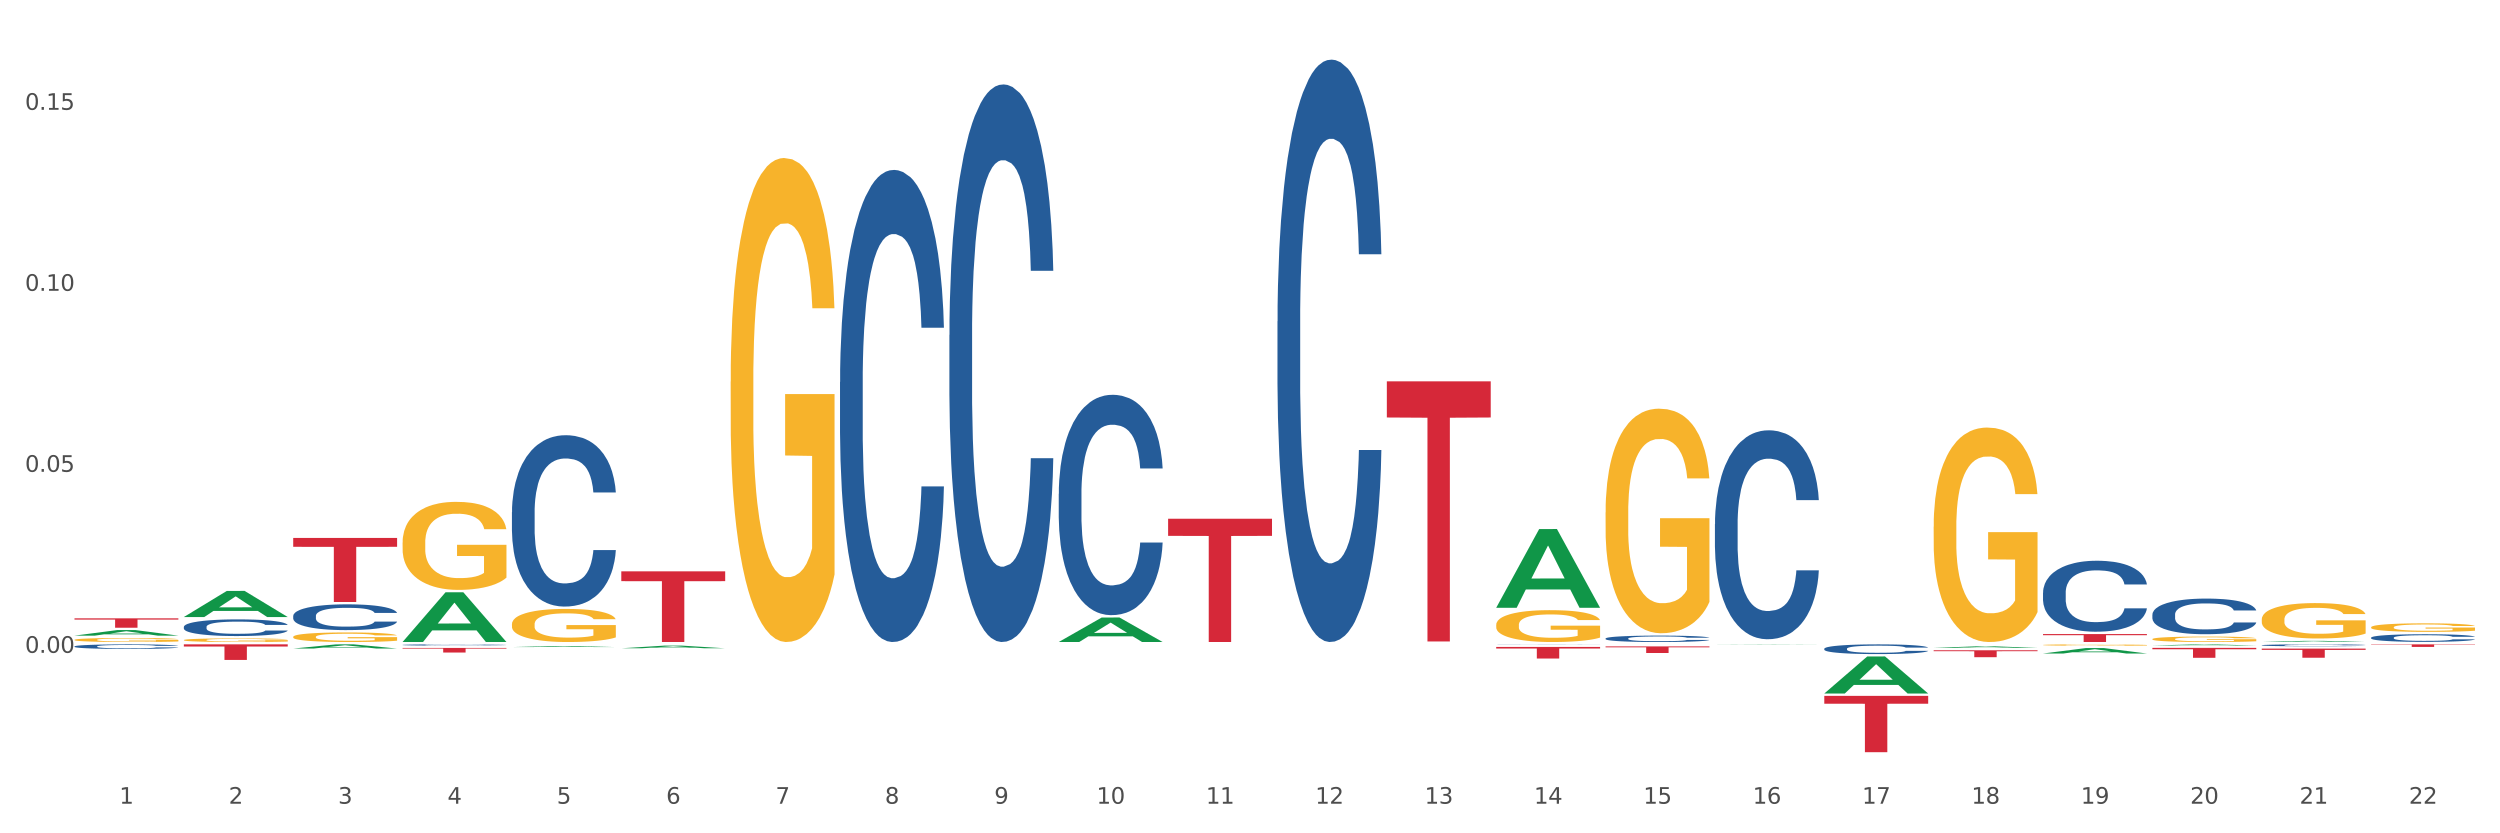 <?xml version="1.0" encoding="utf-8" standalone="no"?>
<!DOCTYPE svg PUBLIC "-//W3C//DTD SVG 1.1//EN"
  "http://www.w3.org/Graphics/SVG/1.1/DTD/svg11.dtd">
<svg xmlns:xlink="http://www.w3.org/1999/xlink" width="1080pt" height="360pt" viewBox="0 0 1080 360" xmlns="http://www.w3.org/2000/svg" version="1.1">
 <rect x="0" y="0" width="1080" height="360" fill="#333333" stroke="none"/>
 <defs>
  <style type="text/css">*{stroke-linejoin: round; stroke-linecap: butt}</style>
 </defs>
 <g id="figure_1">
  <g id="patch_1">
   <path d="M 0 360 
L 1080 360 
L 1080 0 
L 0 0 
z
" style="fill: #ffffff; stroke: #ffffff; stroke-linejoin: miter"/>
  </g>
  <g id="axes_1">
   <g id="matplotlib.axis_1">
    <g id="xtick_1">
     <g id="text_1">
      <!-- 1 -->
      <g style="fill: #4d4d4d" transform="translate(51.562 347.204) scale(0.096 -0.096)">
       <defs>
        <path id="DejaVuSans-31" d="M 794 531 
L 1825 531 
L 1825 4091 
L 703 3866 
L 703 4441 
L 1819 4666 
L 2450 4666 
L 2450 531 
L 3481 531 
L 3481 0 
L 794 0 
L 794 531 
z
" transform="scale(0.016)"/>
       </defs>
       <use xlink:href="#DejaVuSans-31"/>
      </g>
     </g>
    </g>
    <g id="xtick_2">
     <g id="text_2">
      <!-- 2 -->
      <g style="fill: #4d4d4d" transform="translate(98.807 347.204) scale(0.096 -0.096)">
       <defs>
        <path id="DejaVuSans-32" d="M 1228 531 
L 3431 531 
L 3431 0 
L 469 0 
L 469 531 
Q 828 903 1448 1529 
Q 2069 2156 2228 2338 
Q 2531 2678 2651 2914 
Q 2772 3150 2772 3378 
Q 2772 3750 2511 3984 
Q 2250 4219 1831 4219 
Q 1534 4219 1204 4116 
Q 875 4013 500 3803 
L 500 4441 
Q 881 4594 1212 4672 
Q 1544 4750 1819 4750 
Q 2544 4750 2975 4387 
Q 3406 4025 3406 3419 
Q 3406 3131 3298 2873 
Q 3191 2616 2906 2266 
Q 2828 2175 2409 1742 
Q 1991 1309 1228 531 
z
" transform="scale(0.016)"/>
       </defs>
       <use xlink:href="#DejaVuSans-32"/>
      </g>
     </g>
    </g>
    <g id="xtick_3">
     <g id="text_3">
      <!-- 3 -->
      <g style="fill: #4d4d4d" transform="translate(146.052 347.204) scale(0.096 -0.096)">
       <defs>
        <path id="DejaVuSans-33" d="M 2597 2516 
Q 3050 2419 3304 2112 
Q 3559 1806 3559 1356 
Q 3559 666 3084 287 
Q 2609 -91 1734 -91 
Q 1441 -91 1130 -33 
Q 819 25 488 141 
L 488 750 
Q 750 597 1062 519 
Q 1375 441 1716 441 
Q 2309 441 2620 675 
Q 2931 909 2931 1356 
Q 2931 1769 2642 2001 
Q 2353 2234 1838 2234 
L 1294 2234 
L 1294 2753 
L 1863 2753 
Q 2328 2753 2575 2939 
Q 2822 3125 2822 3475 
Q 2822 3834 2567 4026 
Q 2313 4219 1838 4219 
Q 1578 4219 1281 4162 
Q 984 4106 628 3988 
L 628 4550 
Q 988 4650 1302 4700 
Q 1616 4750 1894 4750 
Q 2613 4750 3031 4423 
Q 3450 4097 3450 3541 
Q 3450 3153 3228 2886 
Q 3006 2619 2597 2516 
z
" transform="scale(0.016)"/>
       </defs>
       <use xlink:href="#DejaVuSans-33"/>
      </g>
     </g>
    </g>
    <g id="xtick_4">
     <g id="text_4">
      <!-- 4 -->
      <g style="fill: #4d4d4d" transform="translate(193.297 347.204) scale(0.096 -0.096)">
       <defs>
        <path id="DejaVuSans-34" d="M 2419 4116 
L 825 1625 
L 2419 1625 
L 2419 4116 
z
M 2253 4666 
L 3047 4666 
L 3047 1625 
L 3713 1625 
L 3713 1100 
L 3047 1100 
L 3047 0 
L 2419 0 
L 2419 1100 
L 313 1100 
L 313 1709 
L 2253 4666 
z
" transform="scale(0.016)"/>
       </defs>
       <use xlink:href="#DejaVuSans-34"/>
      </g>
     </g>
    </g>
    <g id="xtick_5">
     <g id="text_5">
      <!-- 5 -->
      <g style="fill: #4d4d4d" transform="translate(240.542 347.204) scale(0.096 -0.096)">
       <defs>
        <path id="DejaVuSans-35" d="M 691 4666 
L 3169 4666 
L 3169 4134 
L 1269 4134 
L 1269 2991 
Q 1406 3038 1543 3061 
Q 1681 3084 1819 3084 
Q 2600 3084 3056 2656 
Q 3513 2228 3513 1497 
Q 3513 744 3044 326 
Q 2575 -91 1722 -91 
Q 1428 -91 1123 -41 
Q 819 9 494 109 
L 494 744 
Q 775 591 1075 516 
Q 1375 441 1709 441 
Q 2250 441 2565 725 
Q 2881 1009 2881 1497 
Q 2881 1984 2565 2268 
Q 2250 2553 1709 2553 
Q 1456 2553 1204 2497 
Q 953 2441 691 2322 
L 691 4666 
z
" transform="scale(0.016)"/>
       </defs>
       <use xlink:href="#DejaVuSans-35"/>
      </g>
     </g>
    </g>
    <g id="xtick_6">
     <g id="text_6">
      <!-- 6 -->
      <g style="fill: #4d4d4d" transform="translate(287.787 347.204) scale(0.096 -0.096)">
       <defs>
        <path id="DejaVuSans-36" d="M 2113 2584 
Q 1688 2584 1439 2293 
Q 1191 2003 1191 1497 
Q 1191 994 1439 701 
Q 1688 409 2113 409 
Q 2538 409 2786 701 
Q 3034 994 3034 1497 
Q 3034 2003 2786 2293 
Q 2538 2584 2113 2584 
z
M 3366 4563 
L 3366 3988 
Q 3128 4100 2886 4159 
Q 2644 4219 2406 4219 
Q 1781 4219 1451 3797 
Q 1122 3375 1075 2522 
Q 1259 2794 1537 2939 
Q 1816 3084 2150 3084 
Q 2853 3084 3261 2657 
Q 3669 2231 3669 1497 
Q 3669 778 3244 343 
Q 2819 -91 2113 -91 
Q 1303 -91 875 529 
Q 447 1150 447 2328 
Q 447 3434 972 4092 
Q 1497 4750 2381 4750 
Q 2619 4750 2861 4703 
Q 3103 4656 3366 4563 
z
" transform="scale(0.016)"/>
       </defs>
       <use xlink:href="#DejaVuSans-36"/>
      </g>
     </g>
    </g>
    <g id="xtick_7">
     <g id="text_7">
      <!-- 7 -->
      <g style="fill: #4d4d4d" transform="translate(335.032 347.204) scale(0.096 -0.096)">
       <defs>
        <path id="DejaVuSans-37" d="M 525 4666 
L 3525 4666 
L 3525 4397 
L 1831 0 
L 1172 0 
L 2766 4134 
L 525 4134 
L 525 4666 
z
" transform="scale(0.016)"/>
       </defs>
       <use xlink:href="#DejaVuSans-37"/>
      </g>
     </g>
    </g>
    <g id="xtick_8">
     <g id="text_8">
      <!-- 8 -->
      <g style="fill: #4d4d4d" transform="translate(382.276 347.204) scale(0.096 -0.096)">
       <defs>
        <path id="DejaVuSans-38" d="M 2034 2216 
Q 1584 2216 1326 1975 
Q 1069 1734 1069 1313 
Q 1069 891 1326 650 
Q 1584 409 2034 409 
Q 2484 409 2743 651 
Q 3003 894 3003 1313 
Q 3003 1734 2745 1975 
Q 2488 2216 2034 2216 
z
M 1403 2484 
Q 997 2584 770 2862 
Q 544 3141 544 3541 
Q 544 4100 942 4425 
Q 1341 4750 2034 4750 
Q 2731 4750 3128 4425 
Q 3525 4100 3525 3541 
Q 3525 3141 3298 2862 
Q 3072 2584 2669 2484 
Q 3125 2378 3379 2068 
Q 3634 1759 3634 1313 
Q 3634 634 3220 271 
Q 2806 -91 2034 -91 
Q 1263 -91 848 271 
Q 434 634 434 1313 
Q 434 1759 690 2068 
Q 947 2378 1403 2484 
z
M 1172 3481 
Q 1172 3119 1398 2916 
Q 1625 2713 2034 2713 
Q 2441 2713 2670 2916 
Q 2900 3119 2900 3481 
Q 2900 3844 2670 4047 
Q 2441 4250 2034 4250 
Q 1625 4250 1398 4047 
Q 1172 3844 1172 3481 
z
" transform="scale(0.016)"/>
       </defs>
       <use xlink:href="#DejaVuSans-38"/>
      </g>
     </g>
    </g>
    <g id="xtick_9">
     <g id="text_9">
      <!-- 9 -->
      <g style="fill: #4d4d4d" transform="translate(429.521 347.204) scale(0.096 -0.096)">
       <defs>
        <path id="DejaVuSans-39" d="M 703 97 
L 703 672 
Q 941 559 1184 500 
Q 1428 441 1663 441 
Q 2288 441 2617 861 
Q 2947 1281 2994 2138 
Q 2813 1869 2534 1725 
Q 2256 1581 1919 1581 
Q 1219 1581 811 2004 
Q 403 2428 403 3163 
Q 403 3881 828 4315 
Q 1253 4750 1959 4750 
Q 2769 4750 3195 4129 
Q 3622 3509 3622 2328 
Q 3622 1225 3098 567 
Q 2575 -91 1691 -91 
Q 1453 -91 1209 -44 
Q 966 3 703 97 
z
M 1959 2075 
Q 2384 2075 2632 2365 
Q 2881 2656 2881 3163 
Q 2881 3666 2632 3958 
Q 2384 4250 1959 4250 
Q 1534 4250 1286 3958 
Q 1038 3666 1038 3163 
Q 1038 2656 1286 2365 
Q 1534 2075 1959 2075 
z
" transform="scale(0.016)"/>
       </defs>
       <use xlink:href="#DejaVuSans-39"/>
      </g>
     </g>
    </g>
    <g id="xtick_10">
     <g id="text_10">
      <!-- 10 -->
      <g style="fill: #4d4d4d" transform="translate(473.712 347.204) scale(0.096 -0.096)">
       <defs>
        <path id="DejaVuSans-30" d="M 2034 4250 
Q 1547 4250 1301 3770 
Q 1056 3291 1056 2328 
Q 1056 1369 1301 889 
Q 1547 409 2034 409 
Q 2525 409 2770 889 
Q 3016 1369 3016 2328 
Q 3016 3291 2770 3770 
Q 2525 4250 2034 4250 
z
M 2034 4750 
Q 2819 4750 3233 4129 
Q 3647 3509 3647 2328 
Q 3647 1150 3233 529 
Q 2819 -91 2034 -91 
Q 1250 -91 836 529 
Q 422 1150 422 2328 
Q 422 3509 836 4129 
Q 1250 4750 2034 4750 
z
" transform="scale(0.016)"/>
       </defs>
       <use xlink:href="#DejaVuSans-31"/>
       <use xlink:href="#DejaVuSans-30" transform="translate(63.623 0)"/>
      </g>
     </g>
    </g>
    <g id="xtick_11">
     <g id="text_11">
      <!-- 11 -->
      <g style="fill: #4d4d4d" transform="translate(520.957 347.204) scale(0.096 -0.096)">
       <use xlink:href="#DejaVuSans-31"/>
       <use xlink:href="#DejaVuSans-31" transform="translate(63.623 0)"/>
      </g>
     </g>
    </g>
    <g id="xtick_12">
     <g id="text_12">
      <!-- 12 -->
      <g style="fill: #4d4d4d" transform="translate(568.202 347.204) scale(0.096 -0.096)">
       <use xlink:href="#DejaVuSans-31"/>
       <use xlink:href="#DejaVuSans-32" transform="translate(63.623 0)"/>
      </g>
     </g>
    </g>
    <g id="xtick_13">
     <g id="text_13">
      <!-- 13 -->
      <g style="fill: #4d4d4d" transform="translate(615.447 347.204) scale(0.096 -0.096)">
       <use xlink:href="#DejaVuSans-31"/>
       <use xlink:href="#DejaVuSans-33" transform="translate(63.623 0)"/>
      </g>
     </g>
    </g>
    <g id="xtick_14">
     <g id="text_14">
      <!-- 14 -->
      <g style="fill: #4d4d4d" transform="translate(662.692 347.204) scale(0.096 -0.096)">
       <use xlink:href="#DejaVuSans-31"/>
       <use xlink:href="#DejaVuSans-34" transform="translate(63.623 0)"/>
      </g>
     </g>
    </g>
    <g id="xtick_15">
     <g id="text_15">
      <!-- 15 -->
      <g style="fill: #4d4d4d" transform="translate(709.937 347.204) scale(0.096 -0.096)">
       <use xlink:href="#DejaVuSans-31"/>
       <use xlink:href="#DejaVuSans-35" transform="translate(63.623 0)"/>
      </g>
     </g>
    </g>
    <g id="xtick_16">
     <g id="text_16">
      <!-- 16 -->
      <g style="fill: #4d4d4d" transform="translate(757.181 347.204) scale(0.096 -0.096)">
       <use xlink:href="#DejaVuSans-31"/>
       <use xlink:href="#DejaVuSans-36" transform="translate(63.623 0)"/>
      </g>
     </g>
    </g>
    <g id="xtick_17">
     <g id="text_17">
      <!-- 17 -->
      <g style="fill: #4d4d4d" transform="translate(804.426 347.204) scale(0.096 -0.096)">
       <use xlink:href="#DejaVuSans-31"/>
       <use xlink:href="#DejaVuSans-37" transform="translate(63.623 0)"/>
      </g>
     </g>
    </g>
    <g id="xtick_18">
     <g id="text_18">
      <!-- 18 -->
      <g style="fill: #4d4d4d" transform="translate(851.671 347.204) scale(0.096 -0.096)">
       <use xlink:href="#DejaVuSans-31"/>
       <use xlink:href="#DejaVuSans-38" transform="translate(63.623 0)"/>
      </g>
     </g>
    </g>
    <g id="xtick_19">
     <g id="text_19">
      <!-- 19 -->
      <g style="fill: #4d4d4d" transform="translate(898.916 347.204) scale(0.096 -0.096)">
       <use xlink:href="#DejaVuSans-31"/>
       <use xlink:href="#DejaVuSans-39" transform="translate(63.623 0)"/>
      </g>
     </g>
    </g>
    <g id="xtick_20">
     <g id="text_20">
      <!-- 20 -->
      <g style="fill: #4d4d4d" transform="translate(946.161 347.204) scale(0.096 -0.096)">
       <use xlink:href="#DejaVuSans-32"/>
       <use xlink:href="#DejaVuSans-30" transform="translate(63.623 0)"/>
      </g>
     </g>
    </g>
    <g id="xtick_21">
     <g id="text_21">
      <!-- 21 -->
      <g style="fill: #4d4d4d" transform="translate(993.406 347.204) scale(0.096 -0.096)">
       <use xlink:href="#DejaVuSans-32"/>
       <use xlink:href="#DejaVuSans-31" transform="translate(63.623 0)"/>
      </g>
     </g>
    </g>
    <g id="xtick_22">
     <g id="text_22">
      <!-- 22 -->
      <g style="fill: #4d4d4d" transform="translate(1040.651 347.204) scale(0.096 -0.096)">
       <use xlink:href="#DejaVuSans-32"/>
       <use xlink:href="#DejaVuSans-32" transform="translate(63.623 0)"/>
      </g>
     </g>
    </g>
    <g id="xtick_23"/>
    <g id="xtick_24"/>
    <g id="xtick_25"/>
    <g id="xtick_26"/>
    <g id="xtick_27"/>
    <g id="xtick_28"/>
    <g id="xtick_29"/>
    <g id="xtick_30"/>
    <g id="xtick_31"/>
    <g id="xtick_32"/>
    <g id="xtick_33"/>
    <g id="xtick_34"/>
    <g id="xtick_35"/>
    <g id="xtick_36"/>
    <g id="xtick_37"/>
    <g id="xtick_38"/>
    <g id="xtick_39"/>
    <g id="xtick_40"/>
    <g id="xtick_41"/>
    <g id="xtick_42"/>
    <g id="xtick_43"/>
   </g>
   <g id="matplotlib.axis_2">
    <g id="ytick_1">
     <g id="text_23">
      <!-- 0.00 -->
      <g style="fill: #4d4d4d" transform="translate(10.8 282.012) scale(0.096 -0.096)">
       <defs>
        <path id="DejaVuSans-2e" d="M 684 794 
L 1344 794 
L 1344 0 
L 684 0 
L 684 794 
z
" transform="scale(0.016)"/>
       </defs>
       <use xlink:href="#DejaVuSans-30"/>
       <use xlink:href="#DejaVuSans-2e" transform="translate(63.623 0)"/>
       <use xlink:href="#DejaVuSans-30" transform="translate(95.41 0)"/>
       <use xlink:href="#DejaVuSans-30" transform="translate(159.033 0)"/>
      </g>
     </g>
    </g>
    <g id="ytick_2">
     <g id="text_24">
      <!-- 0.05 -->
      <g style="fill: #4d4d4d" transform="translate(10.8 203.821) scale(0.096 -0.096)">
       <use xlink:href="#DejaVuSans-30"/>
       <use xlink:href="#DejaVuSans-2e" transform="translate(63.623 0)"/>
       <use xlink:href="#DejaVuSans-30" transform="translate(95.41 0)"/>
       <use xlink:href="#DejaVuSans-35" transform="translate(159.033 0)"/>
      </g>
     </g>
    </g>
    <g id="ytick_3">
     <g id="text_25">
      <!-- 0.10 -->
      <g style="fill: #4d4d4d" transform="translate(10.8 125.63) scale(0.096 -0.096)">
       <use xlink:href="#DejaVuSans-30"/>
       <use xlink:href="#DejaVuSans-2e" transform="translate(63.623 0)"/>
       <use xlink:href="#DejaVuSans-31" transform="translate(95.41 0)"/>
       <use xlink:href="#DejaVuSans-30" transform="translate(159.033 0)"/>
      </g>
     </g>
    </g>
    <g id="ytick_4">
     <g id="text_26">
      <!-- 0.15 -->
      <g style="fill: #4d4d4d" transform="translate(10.8 47.44) scale(0.096 -0.096)">
       <use xlink:href="#DejaVuSans-30"/>
       <use xlink:href="#DejaVuSans-2e" transform="translate(63.623 0)"/>
       <use xlink:href="#DejaVuSans-31" transform="translate(95.41 0)"/>
       <use xlink:href="#DejaVuSans-35" transform="translate(159.033 0)"/>
      </g>
     </g>
    </g>
    <g id="ytick_5"/>
    <g id="ytick_6"/>
    <g id="ytick_7"/>
    <g id="ytick_8"/>
   </g>
   <g id="PolyCollection_1">
    <path d="M 32.175 274.592 
L 32.221 274.589 
L 50.73 272.18 
L 58.411 272.178 
L 77.058 274.596 
L 68.174 274.596 
L 64.148 274.033 
L 45.038 274.033 
L 44.899 274.042 
L 41.013 274.596 
L 32.175 274.596 
L 32.175 274.592 
L 47.444 273.697 
L 61.742 273.695 
L 54.663 272.693 
L 54.57 272.689 
L 54.478 272.696 
L 47.398 273.695 
L 47.444 273.697 
L 32.175 274.592 
z
" clip-path="url(#p1ed7177978)" style="fill: #109648"/>
    <path d="M 504.624 224.089 
L 549.506 224.089 
L 549.506 231.491 
L 531.851 231.541 
L 531.851 277.354 
L 522.173 277.354 
L 522.173 231.541 
L 504.624 231.491 
L 504.624 224.139 
L 504.624 224.089 
z
" clip-path="url(#p1ed7177978)" style="fill: #d62839"/>
    <path d="M 599.113 164.738 
L 643.996 164.738 
L 643.996 180.355 
L 626.341 180.461 
L 626.341 277.119 
L 616.662 277.119 
L 616.662 180.461 
L 599.113 180.355 
L 599.113 164.844 
L 599.113 164.738 
z
" clip-path="url(#p1ed7177978)" style="fill: #d62839"/>
    <path d="M 646.358 279.469 
L 691.241 279.469 
L 691.241 280.165 
L 673.586 280.169 
L 673.586 284.473 
L 663.907 284.473 
L 663.907 280.169 
L 646.358 280.165 
L 646.358 279.474 
L 646.358 279.469 
z
" clip-path="url(#p1ed7177978)" style="fill: #d62839"/>
    <path d="M 788.093 300.624 
L 832.976 300.624 
L 832.976 304.005 
L 815.32 304.028 
L 815.32 324.95 
L 805.642 324.95 
L 805.642 304.028 
L 788.093 304.005 
L 788.093 300.647 
L 788.093 300.624 
z
" clip-path="url(#p1ed7177978)" style="fill: #d62839"/>
    <path d="M 835.338 280.914 
L 880.221 280.914 
L 880.221 281.33 
L 862.565 281.333 
L 862.565 283.91 
L 852.887 283.91 
L 852.887 281.333 
L 835.338 281.33 
L 835.338 280.916 
L 835.338 280.914 
z
" clip-path="url(#p1ed7177978)" style="fill: #d62839"/>
    <path d="M 882.583 273.915 
L 927.465 273.915 
L 927.465 274.393 
L 909.81 274.396 
L 909.81 277.354 
L 900.132 277.354 
L 900.132 274.396 
L 882.583 274.393 
L 882.583 273.918 
L 882.583 273.915 
z
" clip-path="url(#p1ed7177978)" style="fill: #d62839"/>
    <path d="M 929.828 279.874 
L 974.71 279.874 
L 974.71 280.469 
L 957.055 280.473 
L 957.055 284.157 
L 947.377 284.157 
L 947.377 280.473 
L 929.828 280.469 
L 929.828 279.878 
L 929.828 279.874 
z
" clip-path="url(#p1ed7177978)" style="fill: #d62839"/>
    <path d="M 977.072 280.208 
L 1021.955 280.208 
L 1021.955 280.755 
L 1004.3 280.759 
L 1004.3 284.142 
L 994.621 284.142 
L 994.621 280.759 
L 977.072 280.755 
L 977.072 280.212 
L 977.072 280.208 
z
" clip-path="url(#p1ed7177978)" style="fill: #d62839"/>
    <path d="M 1024.317 278.365 
L 1069.2 278.365 
L 1069.2 278.518 
L 1051.545 278.519 
L 1051.545 279.469 
L 1041.866 279.469 
L 1041.866 278.519 
L 1024.317 278.518 
L 1024.317 278.366 
L 1024.317 278.365 
z
" clip-path="url(#p1ed7177978)" style="fill: #d62839"/>
    <path d="M 1024.317 270.989 
L 1024.37 270.986 
L 1024.37 270.864 
L 1024.476 270.76 
L 1025.006 270.507 
L 1025.801 270.297 
L 1026.384 270.186 
L 1026.967 270.095 
L 1027.656 270.004 
L 1028.504 269.909 
L 1030.04 269.771 
L 1030.994 269.7 
L 1032.16 269.626 
L 1034.28 269.518 
L 1035.816 269.457 
L 1037.406 269.407 
L 1040.002 269.346 
L 1041.698 269.319 
L 1043.5 269.299 
L 1045.672 269.285 
L 1047.315 269.282 
L 1050.918 269.292 
L 1053.992 269.322 
L 1055.476 269.346 
L 1057.383 269.386 
L 1058.39 269.413 
L 1060.033 269.467 
L 1061.728 269.538 
L 1062.894 269.599 
L 1064.643 269.714 
L 1065.968 269.828 
L 1067.186 269.97 
L 1067.822 270.068 
L 1068.299 270.159 
L 1068.723 270.264 
L 1069.147 270.429 
L 1059.609 270.429 
L 1059.238 270.311 
L 1058.655 270.2 
L 1057.807 270.092 
L 1057.065 270.024 
L 1055.793 269.94 
L 1054.628 269.886 
L 1053.409 269.845 
L 1051.925 269.811 
L 1050.759 269.795 
L 1049.117 269.781 
L 1045.884 269.784 
L 1043.712 269.811 
L 1042.228 269.845 
L 1041.274 269.876 
L 1040.426 269.909 
L 1039.473 269.957 
L 1038.36 270.027 
L 1037.565 270.092 
L 1036.77 270.173 
L 1036.134 270.254 
L 1035.551 270.348 
L 1035.074 270.449 
L 1034.703 270.554 
L 1034.385 270.682 
L 1034.121 270.895 
L 1034.121 271.357 
L 1034.227 271.462 
L 1034.491 271.6 
L 1034.809 271.705 
L 1035.339 271.829 
L 1035.816 271.914 
L 1036.717 272.035 
L 1037.724 272.136 
L 1038.519 272.201 
L 1039.314 272.255 
L 1040.691 272.329 
L 1042.228 272.39 
L 1043.553 272.427 
L 1045.354 272.46 
L 1046.573 272.474 
L 1047.633 272.481 
L 1050.23 272.481 
L 1052.084 272.471 
L 1054.151 272.447 
L 1055.741 272.417 
L 1057.065 272.379 
L 1058.549 272.319 
L 1059.503 272.261 
L 1059.503 271.556 
L 1047.845 271.553 
L 1047.845 271.084 
L 1069.2 271.084 
L 1069.2 272.46 
L 1068.299 272.531 
L 1067.292 272.595 
L 1066.233 272.653 
L 1064.643 272.724 
L 1062.735 272.791 
L 1061.04 272.838 
L 1059.238 272.879 
L 1057.118 272.916 
L 1054.363 272.95 
L 1052.667 272.963 
L 1050.547 272.973 
L 1048.057 272.977 
L 1045.884 272.97 
L 1043.765 272.953 
L 1041.539 272.923 
L 1039.367 272.879 
L 1037.724 272.835 
L 1036.081 272.781 
L 1034.333 272.71 
L 1032.955 272.643 
L 1031.895 272.582 
L 1030.729 272.504 
L 1029.457 272.403 
L 1028.504 272.312 
L 1027.656 272.217 
L 1026.755 272.096 
L 1026.119 271.991 
L 1025.483 271.86 
L 1025.112 271.762 
L 1024.688 271.61 
L 1024.37 271.397 
L 1024.317 270.989 
z
" clip-path="url(#p1ed7177978)" style="fill: #f7b32b"/>
    <path d="M 977.072 267.603 
L 977.125 267.589 
L 977.125 267.086 
L 977.231 266.653 
L 977.761 265.606 
L 978.556 264.74 
L 979.139 264.279 
L 979.722 263.901 
L 980.411 263.524 
L 981.259 263.133 
L 982.795 262.56 
L 983.749 262.267 
L 984.915 261.96 
L 987.035 261.513 
L 988.571 261.261 
L 990.161 261.052 
L 992.758 260.8 
L 994.453 260.688 
L 996.255 260.605 
L 998.428 260.549 
L 1000.07 260.535 
L 1003.674 260.577 
L 1006.747 260.702 
L 1008.231 260.8 
L 1010.138 260.968 
L 1011.145 261.08 
L 1012.788 261.303 
L 1014.484 261.596 
L 1015.649 261.848 
L 1017.398 262.323 
L 1018.723 262.798 
L 1019.942 263.385 
L 1020.577 263.79 
L 1021.054 264.167 
L 1021.478 264.6 
L 1021.902 265.284 
L 1012.364 265.284 
L 1011.993 264.795 
L 1011.41 264.334 
L 1010.562 263.887 
L 1009.82 263.608 
L 1008.549 263.259 
L 1007.383 263.035 
L 1006.164 262.868 
L 1004.68 262.728 
L 1003.515 262.658 
L 1001.872 262.602 
L 998.639 262.616 
L 996.467 262.728 
L 994.983 262.868 
L 994.029 262.993 
L 993.181 263.133 
L 992.228 263.329 
L 991.115 263.622 
L 990.32 263.887 
L 989.525 264.223 
L 988.889 264.558 
L 988.306 264.949 
L 987.829 265.368 
L 987.459 265.801 
L 987.141 266.332 
L 986.876 267.212 
L 986.876 269.126 
L 986.982 269.559 
L 987.247 270.132 
L 987.565 270.565 
L 988.094 271.082 
L 988.571 271.431 
L 989.472 271.934 
L 990.479 272.353 
L 991.274 272.618 
L 992.069 272.842 
L 993.446 273.149 
L 994.983 273.401 
L 996.308 273.554 
L 998.11 273.694 
L 999.328 273.75 
L 1000.388 273.778 
L 1002.985 273.778 
L 1004.839 273.736 
L 1006.906 273.638 
L 1008.496 273.512 
L 1009.82 273.359 
L 1011.304 273.107 
L 1012.258 272.87 
L 1012.258 269.95 
L 1000.6 269.936 
L 1000.6 267.994 
L 1021.955 267.994 
L 1021.955 273.694 
L 1021.054 273.987 
L 1020.047 274.253 
L 1018.988 274.49 
L 1017.398 274.784 
L 1015.49 275.063 
L 1013.795 275.259 
L 1011.993 275.426 
L 1009.873 275.58 
L 1007.118 275.72 
L 1005.422 275.776 
L 1003.303 275.817 
L 1000.812 275.831 
L 998.639 275.803 
L 996.52 275.734 
L 994.294 275.608 
L 992.122 275.426 
L 990.479 275.245 
L 988.836 275.021 
L 987.088 274.728 
L 985.71 274.448 
L 984.65 274.197 
L 983.484 273.876 
L 982.213 273.457 
L 981.259 273.079 
L 980.411 272.688 
L 979.51 272.185 
L 978.874 271.752 
L 978.238 271.207 
L 977.867 270.802 
L 977.443 270.174 
L 977.125 269.294 
L 977.072 267.603 
z
" clip-path="url(#p1ed7177978)" style="fill: #f7b32b"/>
    <path d="M 929.828 276.087 
L 929.881 276.085 
L 929.881 276.007 
L 929.987 275.94 
L 930.516 275.779 
L 931.311 275.646 
L 931.894 275.575 
L 932.477 275.517 
L 933.166 275.458 
L 934.014 275.398 
L 935.551 275.31 
L 936.504 275.265 
L 937.67 275.217 
L 939.79 275.149 
L 941.326 275.11 
L 942.916 275.078 
L 945.513 275.039 
L 947.208 275.022 
L 949.01 275.009 
L 951.183 275 
L 952.825 274.998 
L 956.429 275.004 
L 959.502 275.024 
L 960.986 275.039 
L 962.893 275.065 
L 963.9 275.082 
L 965.543 275.116 
L 967.239 275.161 
L 968.404 275.2 
L 970.153 275.273 
L 971.478 275.347 
L 972.697 275.437 
L 973.333 275.499 
L 973.809 275.557 
L 974.233 275.624 
L 974.657 275.73 
L 965.119 275.73 
L 964.748 275.654 
L 964.165 275.583 
L 963.317 275.514 
L 962.576 275.471 
L 961.304 275.418 
L 960.138 275.383 
L 958.919 275.357 
L 957.435 275.336 
L 956.27 275.325 
L 954.627 275.316 
L 951.395 275.319 
L 949.222 275.336 
L 947.738 275.357 
L 946.784 275.377 
L 945.937 275.398 
L 944.983 275.428 
L 943.87 275.473 
L 943.075 275.514 
L 942.28 275.566 
L 941.644 275.618 
L 941.062 275.678 
L 940.585 275.742 
L 940.214 275.809 
L 939.896 275.891 
L 939.631 276.027 
L 939.631 276.321 
L 939.737 276.388 
L 940.002 276.476 
L 940.32 276.543 
L 940.85 276.623 
L 941.326 276.676 
L 942.227 276.754 
L 943.234 276.818 
L 944.029 276.859 
L 944.824 276.894 
L 946.202 276.941 
L 947.738 276.98 
L 949.063 277.004 
L 950.865 277.025 
L 952.083 277.034 
L 953.143 277.038 
L 955.74 277.038 
L 957.594 277.032 
L 959.661 277.016 
L 961.251 276.997 
L 962.576 276.973 
L 964.059 276.935 
L 965.013 276.898 
L 965.013 276.448 
L 953.355 276.446 
L 953.355 276.147 
L 974.71 276.147 
L 974.71 277.025 
L 973.809 277.07 
L 972.803 277.111 
L 971.743 277.148 
L 970.153 277.193 
L 968.245 277.236 
L 966.55 277.266 
L 964.748 277.292 
L 962.629 277.316 
L 959.873 277.337 
L 958.177 277.346 
L 956.058 277.352 
L 953.567 277.354 
L 951.395 277.35 
L 949.275 277.339 
L 947.049 277.32 
L 944.877 277.292 
L 943.234 277.264 
L 941.591 277.229 
L 939.843 277.184 
L 938.465 277.141 
L 937.405 277.103 
L 936.239 277.053 
L 934.968 276.988 
L 934.014 276.93 
L 933.166 276.87 
L 932.265 276.793 
L 931.629 276.726 
L 930.993 276.642 
L 930.622 276.58 
L 930.199 276.483 
L 929.881 276.347 
L 929.828 276.087 
z
" clip-path="url(#p1ed7177978)" style="fill: #f7b32b"/>
    <path d="M 882.583 278.634 
L 882.636 278.633 
L 882.636 278.614 
L 882.742 278.598 
L 883.272 278.558 
L 884.066 278.525 
L 884.649 278.507 
L 885.232 278.493 
L 885.921 278.479 
L 886.769 278.464 
L 888.306 278.442 
L 889.26 278.431 
L 890.425 278.419 
L 892.545 278.402 
L 894.082 278.392 
L 895.671 278.384 
L 898.268 278.375 
L 899.964 278.371 
L 901.765 278.367 
L 903.938 278.365 
L 905.58 278.365 
L 909.184 278.366 
L 912.257 278.371 
L 913.741 278.375 
L 915.649 278.381 
L 916.655 278.385 
L 918.298 278.394 
L 919.994 278.405 
L 921.16 278.415 
L 922.908 278.433 
L 924.233 278.451 
L 925.452 278.473 
L 926.088 278.489 
L 926.565 278.503 
L 926.988 278.52 
L 927.412 278.546 
L 917.874 278.546 
L 917.503 278.527 
L 916.92 278.509 
L 916.072 278.492 
L 915.331 278.482 
L 914.059 278.468 
L 912.893 278.46 
L 911.674 278.454 
L 910.191 278.448 
L 909.025 278.446 
L 907.382 278.443 
L 904.15 278.444 
L 901.977 278.448 
L 900.493 278.454 
L 899.54 278.458 
L 898.692 278.464 
L 897.738 278.471 
L 896.625 278.482 
L 895.83 278.492 
L 895.035 278.505 
L 894.4 278.518 
L 893.817 278.533 
L 893.34 278.549 
L 892.969 278.565 
L 892.651 278.585 
L 892.386 278.619 
L 892.386 278.692 
L 892.492 278.708 
L 892.757 278.73 
L 893.075 278.747 
L 893.605 278.766 
L 894.082 278.78 
L 894.982 278.799 
L 895.989 278.815 
L 896.784 278.825 
L 897.579 278.833 
L 898.957 278.845 
L 900.493 278.855 
L 901.818 278.861 
L 903.62 278.866 
L 904.839 278.868 
L 905.898 278.869 
L 908.495 278.869 
L 910.35 278.867 
L 912.416 278.864 
L 914.006 278.859 
L 915.331 278.853 
L 916.814 278.843 
L 917.768 278.834 
L 917.768 278.723 
L 906.11 278.723 
L 906.11 278.649 
L 927.465 278.649 
L 927.465 278.866 
L 926.565 278.877 
L 925.558 278.887 
L 924.498 278.896 
L 922.908 278.907 
L 921.001 278.918 
L 919.305 278.925 
L 917.503 278.932 
L 915.384 278.938 
L 912.628 278.943 
L 910.932 278.945 
L 908.813 278.947 
L 906.322 278.947 
L 904.15 278.946 
L 902.03 278.944 
L 899.805 278.939 
L 897.632 278.932 
L 895.989 278.925 
L 894.347 278.916 
L 892.598 278.905 
L 891.22 278.895 
L 890.16 278.885 
L 888.995 278.873 
L 887.723 278.857 
L 886.769 278.842 
L 885.921 278.828 
L 885.02 278.808 
L 884.384 278.792 
L 883.749 278.771 
L 883.378 278.756 
L 882.954 278.732 
L 882.636 278.698 
L 882.583 278.634 
z
" clip-path="url(#p1ed7177978)" style="fill: #f7b32b"/>
    <path d="M 835.338 227.516 
L 835.391 227.432 
L 835.391 224.386 
L 835.497 221.762 
L 836.027 215.416 
L 836.822 210.17 
L 837.404 207.378 
L 837.987 205.093 
L 838.676 202.809 
L 839.524 200.44 
L 841.061 196.97 
L 842.015 195.194 
L 843.18 193.332 
L 845.3 190.624 
L 846.837 189.101 
L 848.426 187.832 
L 851.023 186.309 
L 852.719 185.632 
L 854.52 185.124 
L 856.693 184.786 
L 858.336 184.701 
L 861.939 184.955 
L 865.012 185.717 
L 866.496 186.309 
L 868.404 187.324 
L 869.411 188.001 
L 871.053 189.355 
L 872.749 191.132 
L 873.915 192.655 
L 875.663 195.532 
L 876.988 198.409 
L 878.207 201.963 
L 878.843 204.417 
L 879.32 206.701 
L 879.744 209.324 
L 880.168 213.47 
L 870.629 213.47 
L 870.258 210.509 
L 869.675 207.716 
L 868.828 205.009 
L 868.086 203.317 
L 866.814 201.201 
L 865.648 199.847 
L 864.429 198.832 
L 862.946 197.986 
L 861.78 197.563 
L 860.137 197.224 
L 856.905 197.309 
L 854.732 197.986 
L 853.249 198.832 
L 852.295 199.593 
L 851.447 200.44 
L 850.493 201.624 
L 849.38 203.401 
L 848.585 205.009 
L 847.791 207.04 
L 847.155 209.07 
L 846.572 211.44 
L 846.095 213.978 
L 845.724 216.601 
L 845.406 219.816 
L 845.141 225.147 
L 845.141 236.739 
L 845.247 239.362 
L 845.512 242.832 
L 845.83 245.455 
L 846.36 248.585 
L 846.837 250.701 
L 847.738 253.747 
L 848.744 256.285 
L 849.539 257.893 
L 850.334 259.247 
L 851.712 261.108 
L 853.249 262.631 
L 854.573 263.562 
L 856.375 264.408 
L 857.594 264.747 
L 858.654 264.916 
L 861.25 264.916 
L 863.105 264.662 
L 865.171 264.07 
L 866.761 263.308 
L 868.086 262.378 
L 869.569 260.854 
L 870.523 259.416 
L 870.523 241.732 
L 858.865 241.647 
L 858.865 229.886 
L 880.221 229.886 
L 880.221 264.408 
L 879.32 266.185 
L 878.313 267.793 
L 877.253 269.231 
L 875.663 271.008 
L 873.756 272.7 
L 872.06 273.885 
L 870.258 274.9 
L 868.139 275.831 
L 865.383 276.677 
L 863.688 277.016 
L 861.568 277.27 
L 859.077 277.354 
L 856.905 277.185 
L 854.785 276.762 
L 852.56 276 
L 850.387 274.9 
L 848.744 273.8 
L 847.102 272.447 
L 845.353 270.67 
L 843.975 268.977 
L 842.915 267.454 
L 841.75 265.508 
L 840.478 262.97 
L 839.524 260.685 
L 838.676 258.316 
L 837.775 255.27 
L 837.14 252.647 
L 836.504 249.347 
L 836.133 246.893 
L 835.709 243.085 
L 835.391 237.755 
L 835.338 227.516 
z
" clip-path="url(#p1ed7177978)" style="fill: #f7b32b"/>
    <path d="M 693.603 221.378 
L 693.656 221.289 
L 693.656 218.099 
L 693.762 215.352 
L 694.292 208.707 
L 695.087 203.213 
L 695.67 200.289 
L 696.253 197.896 
L 696.942 195.504 
L 697.789 193.023 
L 699.326 189.39 
L 700.28 187.529 
L 701.446 185.579 
L 703.565 182.744 
L 705.102 181.149 
L 706.692 179.82 
L 709.288 178.225 
L 710.984 177.516 
L 712.786 176.984 
L 714.958 176.63 
L 716.601 176.541 
L 720.204 176.807 
L 723.278 177.604 
L 724.761 178.225 
L 726.669 179.288 
L 727.676 179.997 
L 729.319 181.415 
L 731.014 183.275 
L 732.18 184.87 
L 733.929 187.883 
L 735.253 190.896 
L 736.472 194.618 
L 737.108 197.187 
L 737.585 199.58 
L 738.009 202.327 
L 738.433 206.669 
L 728.895 206.669 
L 728.524 203.567 
L 727.941 200.643 
L 727.093 197.808 
L 726.351 196.035 
L 725.079 193.82 
L 723.914 192.402 
L 722.695 191.339 
L 721.211 190.453 
L 720.045 190.01 
L 718.403 189.655 
L 715.17 189.744 
L 712.998 190.453 
L 711.514 191.339 
L 710.56 192.136 
L 709.712 193.023 
L 708.758 194.263 
L 707.646 196.124 
L 706.851 197.808 
L 706.056 199.934 
L 705.42 202.061 
L 704.837 204.542 
L 704.36 207.2 
L 703.989 209.947 
L 703.671 213.314 
L 703.406 218.897 
L 703.406 231.036 
L 703.512 233.783 
L 703.777 237.416 
L 704.095 240.163 
L 704.625 243.442 
L 705.102 245.657 
L 706.003 248.847 
L 707.01 251.506 
L 707.805 253.189 
L 708.599 254.607 
L 709.977 256.556 
L 711.514 258.151 
L 712.839 259.126 
L 714.64 260.012 
L 715.859 260.367 
L 716.919 260.544 
L 719.515 260.544 
L 721.37 260.278 
L 723.437 259.658 
L 725.026 258.86 
L 726.351 257.885 
L 727.835 256.29 
L 728.789 254.784 
L 728.789 236.265 
L 717.131 236.176 
L 717.131 223.859 
L 738.486 223.859 
L 738.486 260.012 
L 737.585 261.873 
L 736.578 263.557 
L 735.518 265.063 
L 733.929 266.924 
L 732.021 268.696 
L 730.325 269.936 
L 728.524 271 
L 726.404 271.975 
L 723.649 272.861 
L 721.953 273.215 
L 719.833 273.481 
L 717.343 273.57 
L 715.17 273.392 
L 713.051 272.949 
L 710.825 272.152 
L 708.652 271 
L 707.01 269.848 
L 705.367 268.43 
L 703.618 266.569 
L 702.241 264.797 
L 701.181 263.202 
L 700.015 261.164 
L 698.743 258.506 
L 697.789 256.113 
L 696.942 253.632 
L 696.041 250.442 
L 695.405 247.695 
L 694.769 244.239 
L 694.398 241.67 
L 693.974 237.682 
L 693.656 232.1 
L 693.603 221.378 
z
" clip-path="url(#p1ed7177978)" style="fill: #f7b32b"/>
    <path d="M 646.358 269.95 
L 646.411 269.938 
L 646.411 269.485 
L 646.517 269.095 
L 647.047 268.153 
L 647.842 267.373 
L 648.425 266.958 
L 649.008 266.619 
L 649.697 266.28 
L 650.545 265.928 
L 652.081 265.412 
L 653.035 265.148 
L 654.201 264.872 
L 656.321 264.469 
L 657.857 264.243 
L 659.447 264.055 
L 662.043 263.828 
L 663.739 263.728 
L 665.541 263.652 
L 667.713 263.602 
L 669.356 263.59 
L 672.959 263.627 
L 676.033 263.74 
L 677.517 263.828 
L 679.424 263.979 
L 680.431 264.08 
L 682.074 264.281 
L 683.769 264.545 
L 684.935 264.771 
L 686.684 265.199 
L 688.009 265.626 
L 689.227 266.154 
L 689.863 266.518 
L 690.34 266.858 
L 690.764 267.248 
L 691.188 267.864 
L 681.65 267.864 
L 681.279 267.424 
L 680.696 267.009 
L 679.848 266.606 
L 679.106 266.355 
L 677.835 266.041 
L 676.669 265.84 
L 675.45 265.689 
L 673.966 265.563 
L 672.8 265.5 
L 671.158 265.45 
L 667.925 265.463 
L 665.753 265.563 
L 664.269 265.689 
L 663.315 265.802 
L 662.467 265.928 
L 661.514 266.104 
L 660.401 266.368 
L 659.606 266.606 
L 658.811 266.908 
L 658.175 267.21 
L 657.592 267.562 
L 657.115 267.939 
L 656.744 268.329 
L 656.426 268.806 
L 656.162 269.598 
L 656.162 271.32 
L 656.268 271.71 
L 656.532 272.226 
L 656.85 272.615 
L 657.38 273.08 
L 657.857 273.395 
L 658.758 273.847 
L 659.765 274.224 
L 660.56 274.463 
L 661.355 274.664 
L 662.732 274.941 
L 664.269 275.167 
L 665.594 275.305 
L 667.395 275.431 
L 668.614 275.481 
L 669.674 275.506 
L 672.271 275.506 
L 674.125 275.469 
L 676.192 275.381 
L 677.782 275.268 
L 679.106 275.129 
L 680.59 274.903 
L 681.544 274.689 
L 681.544 272.062 
L 669.886 272.05 
L 669.886 270.302 
L 691.241 270.302 
L 691.241 275.431 
L 690.34 275.695 
L 689.333 275.934 
L 688.274 276.148 
L 686.684 276.412 
L 684.776 276.663 
L 683.081 276.839 
L 681.279 276.99 
L 679.159 277.128 
L 676.404 277.254 
L 674.708 277.304 
L 672.588 277.342 
L 670.098 277.354 
L 667.925 277.329 
L 665.806 277.266 
L 663.58 277.153 
L 661.408 276.99 
L 659.765 276.826 
L 658.122 276.625 
L 656.374 276.361 
L 654.996 276.11 
L 653.936 275.884 
L 652.77 275.594 
L 651.498 275.217 
L 650.545 274.878 
L 649.697 274.526 
L 648.796 274.073 
L 648.16 273.684 
L 647.524 273.193 
L 647.153 272.829 
L 646.729 272.263 
L 646.411 271.471 
L 646.358 269.95 
z
" clip-path="url(#p1ed7177978)" style="fill: #f7b32b"/>
    <path d="M 315.644 164.876 
L 315.697 164.685 
L 315.697 157.811 
L 315.803 151.891 
L 316.333 137.568 
L 317.128 125.729 
L 317.711 119.427 
L 318.294 114.271 
L 318.983 109.115 
L 319.83 103.768 
L 321.367 95.938 
L 322.321 91.928 
L 323.487 87.727 
L 325.606 81.616 
L 327.143 78.179 
L 328.733 75.314 
L 331.329 71.877 
L 333.025 70.349 
L 334.827 69.203 
L 336.999 68.439 
L 338.642 68.248 
L 342.245 68.821 
L 345.319 70.54 
L 346.802 71.877 
L 348.71 74.168 
L 349.717 75.696 
L 351.36 78.751 
L 353.055 82.762 
L 354.221 86.199 
L 355.97 92.692 
L 357.294 99.185 
L 358.513 107.205 
L 359.149 112.743 
L 359.626 117.899 
L 360.05 123.819 
L 360.474 133.176 
L 350.936 133.176 
L 350.565 126.492 
L 349.982 120.191 
L 349.134 114.08 
L 348.392 110.261 
L 347.12 105.486 
L 345.955 102.431 
L 344.736 100.139 
L 343.252 98.23 
L 342.086 97.275 
L 340.444 96.511 
L 337.211 96.702 
L 335.039 98.23 
L 333.555 100.139 
L 332.601 101.858 
L 331.753 103.768 
L 330.799 106.441 
L 329.687 110.451 
L 328.892 114.08 
L 328.097 118.663 
L 327.461 123.246 
L 326.878 128.593 
L 326.401 134.322 
L 326.03 140.242 
L 325.712 147.499 
L 325.447 159.529 
L 325.447 185.691 
L 325.553 191.611 
L 325.818 199.441 
L 326.136 205.361 
L 326.666 212.426 
L 327.143 217.201 
L 328.044 224.075 
L 329.051 229.804 
L 329.846 233.433 
L 330.64 236.488 
L 332.018 240.689 
L 333.555 244.127 
L 334.88 246.227 
L 336.681 248.137 
L 337.9 248.901 
L 338.96 249.283 
L 341.556 249.283 
L 343.411 248.71 
L 345.478 247.373 
L 347.067 245.654 
L 348.392 243.554 
L 349.876 240.116 
L 350.83 236.87 
L 350.83 196.958 
L 339.172 196.767 
L 339.172 170.223 
L 360.527 170.223 
L 360.527 248.137 
L 359.626 252.147 
L 358.619 255.775 
L 357.559 259.022 
L 355.97 263.032 
L 354.062 266.851 
L 352.366 269.525 
L 350.565 271.816 
L 348.445 273.917 
L 345.69 275.827 
L 343.994 276.59 
L 341.874 277.163 
L 339.384 277.354 
L 337.211 276.972 
L 335.092 276.018 
L 332.866 274.299 
L 330.693 271.816 
L 329.051 269.334 
L 327.408 266.278 
L 325.659 262.268 
L 324.282 258.449 
L 323.222 255.011 
L 322.056 250.619 
L 320.784 244.89 
L 319.83 239.734 
L 318.983 234.387 
L 318.082 227.513 
L 317.446 221.593 
L 316.81 214.145 
L 316.439 208.607 
L 316.015 200.014 
L 315.697 187.983 
L 315.644 164.876 
z
" clip-path="url(#p1ed7177978)" style="fill: #f7b32b"/>
    <path d="M 221.154 269.661 
L 221.207 269.648 
L 221.207 269.178 
L 221.313 268.773 
L 221.843 267.794 
L 222.638 266.984 
L 223.221 266.553 
L 223.804 266.2 
L 224.493 265.848 
L 225.341 265.482 
L 226.877 264.947 
L 227.831 264.672 
L 228.997 264.385 
L 231.117 263.967 
L 232.653 263.732 
L 234.243 263.536 
L 236.84 263.301 
L 238.535 263.196 
L 240.337 263.118 
L 242.51 263.066 
L 244.152 263.053 
L 247.756 263.092 
L 250.829 263.209 
L 252.313 263.301 
L 254.22 263.458 
L 255.227 263.562 
L 256.87 263.771 
L 258.566 264.045 
L 259.731 264.28 
L 261.48 264.724 
L 262.805 265.169 
L 264.024 265.717 
L 264.659 266.096 
L 265.136 266.449 
L 265.56 266.853 
L 265.984 267.493 
L 256.446 267.493 
L 256.075 267.036 
L 255.492 266.605 
L 254.644 266.187 
L 253.902 265.926 
L 252.631 265.6 
L 251.465 265.391 
L 250.246 265.234 
L 248.762 265.103 
L 247.597 265.038 
L 245.954 264.986 
L 242.721 264.999 
L 240.549 265.103 
L 239.065 265.234 
L 238.111 265.351 
L 237.263 265.482 
L 236.31 265.665 
L 235.197 265.939 
L 234.402 266.187 
L 233.607 266.501 
L 232.971 266.814 
L 232.388 267.18 
L 231.911 267.572 
L 231.541 267.977 
L 231.223 268.473 
L 230.958 269.296 
L 230.958 271.085 
L 231.064 271.49 
L 231.329 272.025 
L 231.647 272.43 
L 232.176 272.914 
L 232.653 273.24 
L 233.554 273.71 
L 234.561 274.102 
L 235.356 274.35 
L 236.151 274.559 
L 237.528 274.847 
L 239.065 275.082 
L 240.39 275.225 
L 242.192 275.356 
L 243.41 275.408 
L 244.47 275.434 
L 247.067 275.434 
L 248.921 275.395 
L 250.988 275.304 
L 252.578 275.186 
L 253.902 275.043 
L 255.386 274.807 
L 256.34 274.585 
L 256.34 271.856 
L 244.682 271.843 
L 244.682 270.027 
L 266.037 270.027 
L 266.037 275.356 
L 265.136 275.63 
L 264.129 275.878 
L 263.07 276.1 
L 261.48 276.375 
L 259.572 276.636 
L 257.877 276.819 
L 256.075 276.976 
L 253.955 277.119 
L 251.2 277.25 
L 249.504 277.302 
L 247.385 277.341 
L 244.894 277.354 
L 242.721 277.328 
L 240.602 277.263 
L 238.376 277.145 
L 236.204 276.976 
L 234.561 276.806 
L 232.918 276.597 
L 231.17 276.322 
L 229.792 276.061 
L 228.732 275.826 
L 227.566 275.526 
L 226.295 275.134 
L 225.341 274.781 
L 224.493 274.416 
L 223.592 273.945 
L 222.956 273.541 
L 222.32 273.031 
L 221.949 272.652 
L 221.525 272.065 
L 221.207 271.242 
L 221.154 269.661 
z
" clip-path="url(#p1ed7177978)" style="fill: #f7b32b"/>
    <path d="M 173.91 234.378 
L 173.963 234.343 
L 173.963 233.093 
L 174.069 232.016 
L 174.598 229.411 
L 175.393 227.257 
L 175.976 226.111 
L 176.559 225.173 
L 177.248 224.235 
L 178.096 223.262 
L 179.633 221.838 
L 180.586 221.108 
L 181.752 220.344 
L 183.872 219.232 
L 185.408 218.607 
L 186.998 218.086 
L 189.595 217.461 
L 191.29 217.183 
L 193.092 216.975 
L 195.265 216.836 
L 196.907 216.801 
L 200.511 216.905 
L 203.584 217.218 
L 205.068 217.461 
L 206.975 217.878 
L 207.982 218.156 
L 209.625 218.711 
L 211.321 219.441 
L 212.486 220.066 
L 214.235 221.247 
L 215.56 222.428 
L 216.779 223.887 
L 217.415 224.895 
L 217.891 225.833 
L 218.315 226.909 
L 218.739 228.612 
L 209.201 228.612 
L 208.83 227.396 
L 208.247 226.249 
L 207.399 225.138 
L 206.658 224.443 
L 205.386 223.575 
L 204.22 223.019 
L 203.001 222.602 
L 201.517 222.255 
L 200.352 222.081 
L 198.709 221.942 
L 195.477 221.977 
L 193.304 222.255 
L 191.82 222.602 
L 190.866 222.915 
L 190.019 223.262 
L 189.065 223.748 
L 187.952 224.478 
L 187.157 225.138 
L 186.362 225.972 
L 185.726 226.805 
L 185.144 227.778 
L 184.667 228.82 
L 184.296 229.897 
L 183.978 231.217 
L 183.713 233.405 
L 183.713 238.164 
L 183.819 239.241 
L 184.084 240.666 
L 184.402 241.742 
L 184.932 243.028 
L 185.408 243.896 
L 186.309 245.147 
L 187.316 246.189 
L 188.111 246.849 
L 188.906 247.405 
L 190.284 248.169 
L 191.82 248.794 
L 193.145 249.176 
L 194.947 249.524 
L 196.165 249.663 
L 197.225 249.732 
L 199.822 249.732 
L 201.676 249.628 
L 203.743 249.385 
L 205.333 249.072 
L 206.658 248.69 
L 208.141 248.065 
L 209.095 247.474 
L 209.095 240.214 
L 197.437 240.179 
L 197.437 235.351 
L 218.792 235.351 
L 218.792 249.524 
L 217.891 250.253 
L 216.885 250.913 
L 215.825 251.504 
L 214.235 252.233 
L 212.327 252.928 
L 210.632 253.414 
L 208.83 253.831 
L 206.711 254.213 
L 203.955 254.561 
L 202.259 254.699 
L 200.14 254.804 
L 197.649 254.838 
L 195.477 254.769 
L 193.357 254.595 
L 191.131 254.283 
L 188.959 253.831 
L 187.316 253.379 
L 185.673 252.824 
L 183.925 252.094 
L 182.547 251.399 
L 181.487 250.774 
L 180.321 249.975 
L 179.05 248.933 
L 178.096 247.995 
L 177.248 247.022 
L 176.347 245.772 
L 175.711 244.695 
L 175.075 243.34 
L 174.704 242.333 
L 174.281 240.77 
L 173.963 238.581 
L 173.91 234.378 
z
" clip-path="url(#p1ed7177978)" style="fill: #f7b32b"/>
    <path d="M 268.399 246.818 
L 313.282 246.818 
L 313.282 251.062 
L 295.627 251.091 
L 295.627 277.354 
L 285.948 277.354 
L 285.948 251.091 
L 268.399 251.062 
L 268.399 246.847 
L 268.399 246.818 
z
" clip-path="url(#p1ed7177978)" style="fill: #d62839"/>
    <path d="M 126.665 275.129 
L 126.718 275.125 
L 126.718 274.989 
L 126.824 274.872 
L 127.354 274.589 
L 128.148 274.354 
L 128.731 274.23 
L 129.314 274.128 
L 130.003 274.026 
L 130.851 273.92 
L 132.388 273.765 
L 133.342 273.686 
L 134.507 273.602 
L 136.627 273.482 
L 138.164 273.414 
L 139.753 273.357 
L 142.35 273.289 
L 144.046 273.259 
L 145.847 273.236 
L 148.02 273.221 
L 149.662 273.217 
L 153.266 273.228 
L 156.339 273.262 
L 157.823 273.289 
L 159.731 273.334 
L 160.737 273.364 
L 162.38 273.425 
L 164.076 273.504 
L 165.242 273.572 
L 166.99 273.701 
L 168.315 273.829 
L 169.534 273.988 
L 170.17 274.097 
L 170.647 274.199 
L 171.07 274.317 
L 171.494 274.502 
L 161.956 274.502 
L 161.585 274.369 
L 161.002 274.245 
L 160.155 274.124 
L 159.413 274.048 
L 158.141 273.954 
L 156.975 273.893 
L 155.756 273.848 
L 154.273 273.81 
L 153.107 273.791 
L 151.464 273.776 
L 148.232 273.78 
L 146.059 273.81 
L 144.575 273.848 
L 143.622 273.882 
L 142.774 273.92 
L 141.82 273.973 
L 140.707 274.052 
L 139.912 274.124 
L 139.117 274.215 
L 138.482 274.305 
L 137.899 274.411 
L 137.422 274.524 
L 137.051 274.641 
L 136.733 274.785 
L 136.468 275.023 
L 136.468 275.541 
L 136.574 275.658 
L 136.839 275.813 
L 137.157 275.93 
L 137.687 276.07 
L 138.164 276.164 
L 139.064 276.3 
L 140.071 276.414 
L 140.866 276.485 
L 141.661 276.546 
L 143.039 276.629 
L 144.575 276.697 
L 145.9 276.738 
L 147.702 276.776 
L 148.921 276.791 
L 149.98 276.799 
L 152.577 276.799 
L 154.432 276.788 
L 156.498 276.761 
L 158.088 276.727 
L 159.413 276.686 
L 160.896 276.618 
L 161.85 276.553 
L 161.85 275.764 
L 150.192 275.76 
L 150.192 275.235 
L 171.547 275.235 
L 171.547 276.776 
L 170.647 276.856 
L 169.64 276.927 
L 168.58 276.992 
L 166.99 277.071 
L 165.083 277.146 
L 163.387 277.199 
L 161.585 277.245 
L 159.466 277.286 
L 156.71 277.324 
L 155.014 277.339 
L 152.895 277.351 
L 150.404 277.354 
L 148.232 277.347 
L 146.112 277.328 
L 143.887 277.294 
L 141.714 277.245 
L 140.071 277.196 
L 138.429 277.135 
L 136.68 277.056 
L 135.302 276.98 
L 134.242 276.912 
L 133.077 276.825 
L 131.805 276.712 
L 130.851 276.61 
L 130.003 276.504 
L 129.102 276.368 
L 128.466 276.251 
L 127.831 276.104 
L 127.46 275.994 
L 127.036 275.824 
L 126.718 275.586 
L 126.665 275.129 
z
" clip-path="url(#p1ed7177978)" style="fill: #f7b32b"/>
    <path d="M 173.91 279.912 
L 218.792 279.912 
L 218.792 280.189 
L 201.137 280.191 
L 201.137 281.908 
L 191.459 281.908 
L 191.459 280.191 
L 173.91 280.189 
L 173.91 279.914 
L 173.91 279.912 
z
" clip-path="url(#p1ed7177978)" style="fill: #d62839"/>
    <path d="M 79.42 278.365 
L 124.303 278.365 
L 124.303 279.298 
L 106.647 279.305 
L 106.647 285.083 
L 96.969 285.083 
L 96.969 279.305 
L 79.42 279.298 
L 79.42 278.371 
L 79.42 278.365 
z
" clip-path="url(#p1ed7177978)" style="fill: #d62839"/>
    <path d="M 1024.317 275.47 
L 1024.37 275.467 
L 1024.37 275.382 
L 1024.53 275.268 
L 1025.113 275.057 
L 1025.856 274.897 
L 1027.129 274.71 
L 1027.819 274.632 
L 1028.721 274.545 
L 1030.578 274.403 
L 1032.7 274.282 
L 1034.185 274.216 
L 1035.299 274.174 
L 1037.793 274.099 
L 1039.225 274.065 
L 1040.711 274.038 
L 1041.984 274.02 
L 1044.106 273.999 
L 1045.804 273.99 
L 1047.767 273.987 
L 1049.411 273.99 
L 1051.586 274.002 
L 1054.77 274.038 
L 1055.99 274.059 
L 1057.634 274.096 
L 1059.332 274.144 
L 1060.712 274.192 
L 1062.303 274.261 
L 1063.948 274.352 
L 1065.539 274.466 
L 1066.653 274.572 
L 1067.555 274.683 
L 1068.351 274.819 
L 1068.935 274.966 
L 1069.2 275.09 
L 1059.491 275.09 
L 1059.226 274.979 
L 1058.696 274.858 
L 1058.165 274.777 
L 1057.581 274.71 
L 1056.68 274.635 
L 1055.884 274.587 
L 1054.557 274.53 
L 1053.337 274.493 
L 1052.329 274.472 
L 1051.109 274.454 
L 1048.509 274.436 
L 1046.653 274.436 
L 1045.485 274.442 
L 1044.053 274.457 
L 1042.833 274.478 
L 1041.4 274.514 
L 1040.286 274.554 
L 1039.172 274.605 
L 1038.536 274.641 
L 1037.581 274.707 
L 1036.944 274.762 
L 1036.095 274.855 
L 1035.618 274.921 
L 1034.769 275.093 
L 1034.397 275.22 
L 1034.238 275.307 
L 1034.132 275.403 
L 1034.132 275.874 
L 1034.45 276.085 
L 1034.716 276.175 
L 1035.14 276.277 
L 1035.936 276.41 
L 1037.103 276.54 
L 1038.323 276.633 
L 1039.331 276.69 
L 1040.286 276.732 
L 1041.241 276.766 
L 1042.408 276.796 
L 1043.363 276.814 
L 1044.796 276.832 
L 1046.493 276.841 
L 1047.82 276.841 
L 1050.525 276.826 
L 1051.746 276.811 
L 1052.913 276.79 
L 1054.186 276.757 
L 1055.194 276.72 
L 1055.778 276.693 
L 1056.733 276.636 
L 1057.475 276.576 
L 1058.112 276.506 
L 1058.536 276.446 
L 1059.014 276.356 
L 1059.385 276.253 
L 1059.491 276.199 
L 1069.2 276.199 
L 1068.988 276.308 
L 1068.616 276.413 
L 1067.874 276.555 
L 1067.29 276.636 
L 1066.388 276.735 
L 1065.433 276.82 
L 1064.107 276.913 
L 1062.887 276.983 
L 1061.613 277.043 
L 1060.234 277.097 
L 1057.741 277.172 
L 1056.839 277.193 
L 1054.929 277.23 
L 1053.443 277.251 
L 1051.268 277.272 
L 1049.04 277.284 
L 1046.706 277.287 
L 1044.637 277.281 
L 1042.355 277.263 
L 1040.923 277.245 
L 1039.331 277.218 
L 1037.474 277.175 
L 1035.724 277.124 
L 1034.079 277.064 
L 1032.541 276.995 
L 1031.108 276.916 
L 1029.251 276.787 
L 1027.872 276.66 
L 1026.864 276.543 
L 1026.174 276.443 
L 1025.485 276.317 
L 1025.113 276.229 
L 1024.53 276.018 
L 1024.317 275.822 
L 1024.317 275.47 
z
" clip-path="url(#p1ed7177978)" style="fill: #255c99"/>
    <path d="M 977.072 278.739 
L 977.126 278.738 
L 977.126 278.717 
L 977.285 278.688 
L 977.868 278.635 
L 978.611 278.595 
L 979.884 278.547 
L 980.574 278.528 
L 981.476 278.506 
L 983.333 278.47 
L 985.455 278.439 
L 986.94 278.423 
L 988.054 278.412 
L 990.548 278.393 
L 991.98 278.385 
L 993.466 278.378 
L 994.739 278.373 
L 996.861 278.368 
L 998.559 278.365 
L 1000.522 278.365 
L 1002.166 278.365 
L 1004.342 278.369 
L 1007.525 278.378 
L 1008.745 278.383 
L 1010.39 278.392 
L 1012.087 278.404 
L 1013.467 278.416 
L 1015.058 278.434 
L 1016.703 278.457 
L 1018.294 278.486 
L 1019.409 278.512 
L 1020.31 278.541 
L 1021.106 278.575 
L 1021.69 278.612 
L 1021.955 278.643 
L 1012.246 278.643 
L 1011.981 278.615 
L 1011.451 278.585 
L 1010.92 278.564 
L 1010.337 278.547 
L 1009.435 278.528 
L 1008.639 278.516 
L 1007.313 278.502 
L 1006.092 278.493 
L 1005.084 278.487 
L 1003.864 278.483 
L 1001.265 278.478 
L 999.408 278.478 
L 998.241 278.48 
L 996.808 278.483 
L 995.588 278.489 
L 994.155 278.498 
L 993.041 278.508 
L 991.927 278.521 
L 991.291 278.53 
L 990.336 278.547 
L 989.699 278.56 
L 988.85 278.584 
L 988.373 278.601 
L 987.524 278.644 
L 987.153 278.676 
L 986.993 278.698 
L 986.887 278.722 
L 986.887 278.841 
L 987.206 278.894 
L 987.471 278.917 
L 987.895 278.943 
L 988.691 278.977 
L 989.858 279.009 
L 991.078 279.033 
L 992.086 279.047 
L 993.041 279.058 
L 993.996 279.066 
L 995.163 279.074 
L 996.118 279.079 
L 997.551 279.083 
L 999.249 279.085 
L 1000.575 279.085 
L 1003.281 279.082 
L 1004.501 279.078 
L 1005.668 279.072 
L 1006.941 279.064 
L 1007.949 279.055 
L 1008.533 279.048 
L 1009.488 279.034 
L 1010.23 279.018 
L 1010.867 279.001 
L 1011.292 278.986 
L 1011.769 278.963 
L 1012.14 278.937 
L 1012.246 278.923 
L 1021.955 278.923 
L 1021.743 278.951 
L 1021.372 278.977 
L 1020.629 279.013 
L 1020.045 279.034 
L 1019.143 279.059 
L 1018.188 279.08 
L 1016.862 279.104 
L 1015.642 279.121 
L 1014.369 279.136 
L 1012.989 279.15 
L 1010.496 279.169 
L 1009.594 279.174 
L 1007.684 279.184 
L 1006.198 279.189 
L 1004.023 279.194 
L 1001.795 279.197 
L 999.461 279.198 
L 997.392 279.197 
L 995.11 279.192 
L 993.678 279.187 
L 992.086 279.181 
L 990.23 279.17 
L 988.479 279.157 
L 986.834 279.142 
L 985.296 279.124 
L 983.863 279.104 
L 982.006 279.072 
L 980.627 279.04 
L 979.619 279.01 
L 978.929 278.985 
L 978.24 278.953 
L 977.868 278.931 
L 977.285 278.878 
L 977.072 278.828 
L 977.072 278.739 
z
" clip-path="url(#p1ed7177978)" style="fill: #255c99"/>
    <path d="M 929.828 265.507 
L 929.881 265.493 
L 929.881 265.099 
L 930.04 264.565 
L 930.623 263.58 
L 931.366 262.835 
L 932.639 261.963 
L 933.329 261.597 
L 934.231 261.189 
L 936.088 260.528 
L 938.21 259.966 
L 939.695 259.656 
L 940.81 259.459 
L 943.303 259.108 
L 944.735 258.953 
L 946.221 258.826 
L 947.494 258.742 
L 949.616 258.644 
L 951.314 258.601 
L 953.277 258.587 
L 954.922 258.601 
L 957.097 258.658 
L 960.28 258.826 
L 961.5 258.925 
L 963.145 259.094 
L 964.842 259.319 
L 966.222 259.544 
L 967.813 259.867 
L 969.458 260.289 
L 971.05 260.824 
L 972.164 261.316 
L 973.066 261.836 
L 973.861 262.469 
L 974.445 263.158 
L 974.71 263.735 
L 965.002 263.735 
L 964.736 263.214 
L 964.206 262.652 
L 963.675 262.272 
L 963.092 261.963 
L 962.19 261.611 
L 961.394 261.386 
L 960.068 261.119 
L 958.847 260.95 
L 957.839 260.852 
L 956.619 260.767 
L 954.02 260.683 
L 952.163 260.683 
L 950.996 260.711 
L 949.563 260.781 
L 948.343 260.88 
L 946.911 261.049 
L 945.796 261.231 
L 944.682 261.471 
L 944.046 261.639 
L 943.091 261.949 
L 942.454 262.202 
L 941.605 262.638 
L 941.128 262.947 
L 940.279 263.749 
L 939.908 264.34 
L 939.748 264.747 
L 939.642 265.197 
L 939.642 267.391 
L 939.961 268.376 
L 940.226 268.798 
L 940.65 269.276 
L 941.446 269.895 
L 942.613 270.5 
L 943.834 270.936 
L 944.842 271.203 
L 945.796 271.4 
L 946.751 271.554 
L 947.919 271.695 
L 948.874 271.779 
L 950.306 271.864 
L 952.004 271.906 
L 953.33 271.906 
L 956.036 271.836 
L 957.256 271.765 
L 958.423 271.667 
L 959.696 271.512 
L 960.704 271.343 
L 961.288 271.217 
L 962.243 270.95 
L 962.986 270.668 
L 963.622 270.345 
L 964.047 270.064 
L 964.524 269.642 
L 964.895 269.164 
L 965.002 268.91 
L 974.71 268.91 
L 974.498 269.417 
L 974.127 269.909 
L 973.384 270.57 
L 972.8 270.95 
L 971.898 271.414 
L 970.944 271.808 
L 969.617 272.244 
L 968.397 272.567 
L 967.124 272.848 
L 965.744 273.101 
L 963.251 273.453 
L 962.349 273.551 
L 960.439 273.72 
L 958.954 273.819 
L 956.778 273.917 
L 954.55 273.973 
L 952.216 273.987 
L 950.147 273.959 
L 947.866 273.875 
L 946.433 273.791 
L 944.842 273.664 
L 942.985 273.467 
L 941.234 273.228 
L 939.589 272.947 
L 938.051 272.623 
L 936.618 272.258 
L 934.762 271.653 
L 933.382 271.062 
L 932.374 270.514 
L 931.684 270.05 
L 930.995 269.459 
L 930.623 269.051 
L 930.04 268.067 
L 929.828 267.152 
L 929.828 265.507 
z
" clip-path="url(#p1ed7177978)" style="fill: #255c99"/>
    <path d="M 882.583 256.016 
L 882.636 255.988 
L 882.636 255.204 
L 882.795 254.14 
L 883.379 252.179 
L 884.121 250.695 
L 885.395 248.958 
L 886.084 248.23 
L 886.986 247.418 
L 888.843 246.102 
L 890.965 244.981 
L 892.451 244.365 
L 893.565 243.973 
L 896.058 243.273 
L 897.491 242.965 
L 898.976 242.713 
L 900.249 242.545 
L 902.371 242.349 
L 904.069 242.265 
L 906.032 242.237 
L 907.677 242.265 
L 909.852 242.377 
L 913.035 242.713 
L 914.255 242.909 
L 915.9 243.245 
L 917.598 243.693 
L 918.977 244.141 
L 920.569 244.785 
L 922.213 245.626 
L 923.805 246.69 
L 924.919 247.67 
L 925.821 248.706 
L 926.617 249.967 
L 927.2 251.339 
L 927.465 252.487 
L 917.757 252.487 
L 917.491 251.451 
L 916.961 250.331 
L 916.43 249.575 
L 915.847 248.958 
L 914.945 248.258 
L 914.149 247.81 
L 912.823 247.278 
L 911.603 246.942 
L 910.595 246.746 
L 909.374 246.578 
L 906.775 246.41 
L 904.918 246.41 
L 903.751 246.466 
L 902.318 246.606 
L 901.098 246.802 
L 899.666 247.138 
L 898.552 247.502 
L 897.438 247.978 
L 896.801 248.314 
L 895.846 248.93 
L 895.209 249.435 
L 894.36 250.303 
L 893.883 250.919 
L 893.034 252.515 
L 892.663 253.692 
L 892.504 254.504 
L 892.398 255.4 
L 892.398 259.769 
L 892.716 261.73 
L 892.981 262.57 
L 893.406 263.522 
L 894.201 264.755 
L 895.368 265.959 
L 896.589 266.827 
L 897.597 267.359 
L 898.552 267.751 
L 899.507 268.059 
L 900.674 268.339 
L 901.629 268.508 
L 903.061 268.676 
L 904.759 268.76 
L 906.085 268.76 
L 908.791 268.62 
L 910.011 268.479 
L 911.178 268.283 
L 912.451 267.975 
L 913.459 267.639 
L 914.043 267.387 
L 914.998 266.855 
L 915.741 266.295 
L 916.377 265.651 
L 916.802 265.091 
L 917.279 264.25 
L 917.651 263.298 
L 917.757 262.794 
L 927.465 262.794 
L 927.253 263.802 
L 926.882 264.783 
L 926.139 266.099 
L 925.555 266.855 
L 924.654 267.779 
L 923.699 268.564 
L 922.372 269.432 
L 921.152 270.076 
L 919.879 270.636 
L 918.499 271.14 
L 916.006 271.84 
L 915.104 272.036 
L 913.194 272.373 
L 911.709 272.569 
L 909.534 272.765 
L 907.305 272.877 
L 904.971 272.905 
L 902.902 272.849 
L 900.621 272.681 
L 899.188 272.513 
L 897.597 272.26 
L 895.74 271.868 
L 893.989 271.392 
L 892.344 270.832 
L 890.806 270.188 
L 889.373 269.46 
L 887.517 268.255 
L 886.137 267.079 
L 885.129 265.987 
L 884.44 265.063 
L 883.75 263.886 
L 883.379 263.074 
L 882.795 261.114 
L 882.583 259.293 
L 882.583 256.016 
z
" clip-path="url(#p1ed7177978)" style="fill: #255c99"/>
    <path d="M 788.093 280.252 
L 788.146 280.249 
L 788.146 280.141 
L 788.305 279.995 
L 788.889 279.727 
L 789.632 279.523 
L 790.905 279.286 
L 791.594 279.186 
L 792.496 279.075 
L 794.353 278.894 
L 796.475 278.741 
L 797.961 278.656 
L 799.075 278.603 
L 801.568 278.507 
L 803.001 278.464 
L 804.486 278.43 
L 805.76 278.407 
L 807.882 278.38 
L 809.579 278.369 
L 811.542 278.365 
L 813.187 278.369 
L 815.362 278.384 
L 818.545 278.43 
L 819.765 278.457 
L 821.41 278.503 
L 823.108 278.564 
L 824.487 278.626 
L 826.079 278.714 
L 827.723 278.829 
L 829.315 278.975 
L 830.429 279.109 
L 831.331 279.251 
L 832.127 279.424 
L 832.71 279.612 
L 832.976 279.769 
L 823.267 279.769 
L 823.002 279.627 
L 822.471 279.474 
L 821.941 279.37 
L 821.357 279.286 
L 820.455 279.19 
L 819.659 279.128 
L 818.333 279.055 
L 817.113 279.009 
L 816.105 278.982 
L 814.885 278.959 
L 812.285 278.936 
L 810.428 278.936 
L 809.261 278.944 
L 807.829 278.963 
L 806.608 278.99 
L 805.176 279.036 
L 804.062 279.086 
L 802.948 279.151 
L 802.311 279.197 
L 801.356 279.282 
L 800.72 279.351 
L 799.871 279.47 
L 799.393 279.554 
L 798.544 279.773 
L 798.173 279.934 
L 798.014 280.045 
L 797.908 280.168 
L 797.908 280.767 
L 798.226 281.035 
L 798.491 281.15 
L 798.916 281.281 
L 799.712 281.45 
L 800.879 281.615 
L 802.099 281.734 
L 803.107 281.806 
L 804.062 281.86 
L 805.017 281.902 
L 806.184 281.941 
L 807.139 281.964 
L 808.571 281.987 
L 810.269 281.998 
L 811.595 281.998 
L 814.301 281.979 
L 815.521 281.96 
L 816.688 281.933 
L 817.962 281.891 
L 818.97 281.845 
L 819.553 281.81 
L 820.508 281.737 
L 821.251 281.661 
L 821.888 281.572 
L 822.312 281.496 
L 822.789 281.381 
L 823.161 281.25 
L 823.267 281.181 
L 832.976 281.181 
L 832.763 281.319 
L 832.392 281.453 
L 831.649 281.634 
L 831.066 281.737 
L 830.164 281.864 
L 829.209 281.971 
L 827.883 282.09 
L 826.662 282.179 
L 825.389 282.255 
L 824.01 282.324 
L 821.516 282.42 
L 820.614 282.447 
L 818.704 282.493 
L 817.219 282.52 
L 815.044 282.547 
L 812.816 282.562 
L 810.481 282.566 
L 808.412 282.558 
L 806.131 282.535 
L 804.699 282.512 
L 803.107 282.478 
L 801.25 282.424 
L 799.499 282.359 
L 797.855 282.282 
L 796.316 282.194 
L 794.884 282.094 
L 793.027 281.929 
L 791.648 281.768 
L 790.64 281.618 
L 789.95 281.492 
L 789.26 281.331 
L 788.889 281.219 
L 788.305 280.951 
L 788.093 280.701 
L 788.093 280.252 
z
" clip-path="url(#p1ed7177978)" style="fill: #255c99"/>
    <path d="M 740.848 226.446 
L 740.901 226.364 
L 740.901 224.056 
L 741.06 220.923 
L 741.644 215.153 
L 742.387 210.783 
L 743.66 205.672 
L 744.35 203.529 
L 745.251 201.138 
L 747.108 197.264 
L 749.23 193.966 
L 750.716 192.153 
L 751.83 190.999 
L 754.324 188.938 
L 755.756 188.031 
L 757.241 187.289 
L 758.515 186.794 
L 760.637 186.217 
L 762.334 185.97 
L 764.297 185.888 
L 765.942 185.97 
L 768.117 186.3 
L 771.3 187.289 
L 772.521 187.866 
L 774.165 188.855 
L 775.863 190.174 
L 777.242 191.493 
L 778.834 193.389 
L 780.479 195.862 
L 782.07 198.995 
L 783.184 201.88 
L 784.086 204.93 
L 784.882 208.64 
L 785.465 212.679 
L 785.731 216.059 
L 776.022 216.059 
L 775.757 213.009 
L 775.226 209.712 
L 774.696 207.486 
L 774.112 205.672 
L 773.21 203.611 
L 772.415 202.292 
L 771.088 200.726 
L 769.868 199.737 
L 768.86 199.16 
L 767.64 198.665 
L 765.04 198.171 
L 763.183 198.171 
L 762.016 198.335 
L 760.584 198.748 
L 759.364 199.325 
L 757.931 200.314 
L 756.817 201.386 
L 755.703 202.787 
L 755.066 203.776 
L 754.111 205.59 
L 753.475 207.074 
L 752.626 209.629 
L 752.148 211.443 
L 751.3 216.142 
L 750.928 219.604 
L 750.769 221.995 
L 750.663 224.633 
L 750.663 237.493 
L 750.981 243.263 
L 751.246 245.736 
L 751.671 248.539 
L 752.467 252.166 
L 753.634 255.711 
L 754.854 258.267 
L 755.862 259.833 
L 756.817 260.987 
L 757.772 261.894 
L 758.939 262.718 
L 759.894 263.213 
L 761.326 263.708 
L 763.024 263.955 
L 764.35 263.955 
L 767.056 263.543 
L 768.276 263.131 
L 769.444 262.553 
L 770.717 261.647 
L 771.725 260.657 
L 772.308 259.916 
L 773.263 258.349 
L 774.006 256.7 
L 774.643 254.804 
L 775.067 253.156 
L 775.545 250.683 
L 775.916 247.88 
L 776.022 246.396 
L 785.731 246.396 
L 785.519 249.364 
L 785.147 252.249 
L 784.404 256.123 
L 783.821 258.349 
L 782.919 261.07 
L 781.964 263.378 
L 780.638 265.933 
L 779.417 267.829 
L 778.144 269.478 
L 776.765 270.962 
L 774.271 273.023 
L 773.369 273.6 
L 771.46 274.589 
L 769.974 275.166 
L 767.799 275.743 
L 765.571 276.073 
L 763.236 276.155 
L 761.167 275.991 
L 758.886 275.496 
L 757.454 275.001 
L 755.862 274.259 
L 754.005 273.105 
L 752.254 271.704 
L 750.61 270.055 
L 749.071 268.159 
L 747.639 266.016 
L 745.782 262.471 
L 744.403 259.009 
L 743.395 255.794 
L 742.705 253.073 
L 742.015 249.611 
L 741.644 247.22 
L 741.06 241.45 
L 740.848 236.091 
L 740.848 226.446 
z
" clip-path="url(#p1ed7177978)" style="fill: #255c99"/>
    <path d="M 693.603 275.826 
L 693.656 275.824 
L 693.656 275.753 
L 693.815 275.657 
L 694.399 275.479 
L 695.142 275.345 
L 696.415 275.188 
L 697.105 275.122 
L 698.007 275.049 
L 699.863 274.93 
L 701.986 274.828 
L 703.471 274.772 
L 704.585 274.737 
L 707.079 274.674 
L 708.511 274.646 
L 709.997 274.623 
L 711.27 274.608 
L 713.392 274.59 
L 715.09 274.582 
L 717.053 274.58 
L 718.697 274.582 
L 720.872 274.593 
L 724.056 274.623 
L 725.276 274.641 
L 726.92 274.671 
L 728.618 274.712 
L 729.997 274.752 
L 731.589 274.81 
L 733.234 274.887 
L 734.825 274.983 
L 735.939 275.071 
L 736.841 275.165 
L 737.637 275.279 
L 738.221 275.403 
L 738.486 275.507 
L 728.777 275.507 
L 728.512 275.414 
L 727.981 275.312 
L 727.451 275.244 
L 726.867 275.188 
L 725.965 275.125 
L 725.17 275.084 
L 723.843 275.036 
L 722.623 275.006 
L 721.615 274.988 
L 720.395 274.973 
L 717.795 274.957 
L 715.938 274.957 
L 714.771 274.963 
L 713.339 274.975 
L 712.119 274.993 
L 710.686 275.023 
L 709.572 275.056 
L 708.458 275.099 
L 707.821 275.13 
L 706.866 275.185 
L 706.23 275.231 
L 705.381 275.31 
L 704.903 275.365 
L 704.055 275.51 
L 703.683 275.616 
L 703.524 275.69 
L 703.418 275.771 
L 703.418 276.166 
L 703.736 276.343 
L 704.002 276.419 
L 704.426 276.506 
L 705.222 276.617 
L 706.389 276.726 
L 707.609 276.804 
L 708.617 276.853 
L 709.572 276.888 
L 710.527 276.916 
L 711.694 276.941 
L 712.649 276.957 
L 714.082 276.972 
L 715.779 276.979 
L 717.106 276.979 
L 719.811 276.967 
L 721.032 276.954 
L 722.199 276.936 
L 723.472 276.908 
L 724.48 276.878 
L 725.064 276.855 
L 726.018 276.807 
L 726.761 276.756 
L 727.398 276.698 
L 727.822 276.647 
L 728.3 276.571 
L 728.671 276.485 
L 728.777 276.44 
L 738.486 276.44 
L 738.274 276.531 
L 737.902 276.62 
L 737.16 276.739 
L 736.576 276.807 
L 735.674 276.891 
L 734.719 276.962 
L 733.393 277.04 
L 732.173 277.098 
L 730.899 277.149 
L 729.52 277.195 
L 727.026 277.258 
L 726.125 277.276 
L 724.215 277.306 
L 722.729 277.324 
L 720.554 277.342 
L 718.326 277.352 
L 715.992 277.354 
L 713.922 277.349 
L 711.641 277.334 
L 710.209 277.319 
L 708.617 277.296 
L 706.76 277.261 
L 705.01 277.217 
L 703.365 277.167 
L 701.826 277.109 
L 700.394 277.043 
L 698.537 276.934 
L 697.158 276.827 
L 696.15 276.728 
L 695.46 276.645 
L 694.77 276.538 
L 694.399 276.465 
L 693.815 276.288 
L 693.603 276.123 
L 693.603 275.826 
z
" clip-path="url(#p1ed7177978)" style="fill: #255c99"/>
    <path d="M 646.358 278.407 
L 646.411 278.407 
L 646.411 278.405 
L 646.571 278.401 
L 647.154 278.395 
L 647.897 278.391 
L 649.17 278.385 
L 649.86 278.383 
L 650.762 278.381 
L 652.619 278.377 
L 654.741 278.373 
L 656.226 278.371 
L 657.34 278.37 
L 659.834 278.368 
L 661.266 278.367 
L 662.752 278.366 
L 664.025 278.366 
L 666.147 278.365 
L 667.845 278.365 
L 669.808 278.365 
L 671.452 278.365 
L 673.627 278.365 
L 676.811 278.366 
L 678.031 278.367 
L 679.676 278.368 
L 681.373 278.369 
L 682.753 278.371 
L 684.344 278.373 
L 685.989 278.375 
L 687.58 278.378 
L 688.694 278.381 
L 689.596 278.385 
L 690.392 278.388 
L 690.976 278.393 
L 691.241 278.396 
L 681.532 278.396 
L 681.267 278.393 
L 680.737 278.39 
L 680.206 278.387 
L 679.622 278.385 
L 678.721 278.383 
L 677.925 278.382 
L 676.598 278.38 
L 675.378 278.379 
L 674.37 278.379 
L 673.15 278.378 
L 670.55 278.378 
L 668.694 278.378 
L 667.526 278.378 
L 666.094 278.378 
L 664.874 278.379 
L 663.441 278.38 
L 662.327 278.381 
L 661.213 278.382 
L 660.577 278.383 
L 659.622 278.385 
L 658.985 278.387 
L 658.136 278.39 
L 657.659 278.391 
L 656.81 278.396 
L 656.438 278.4 
L 656.279 278.402 
L 656.173 278.405 
L 656.173 278.419 
L 656.491 278.425 
L 656.757 278.427 
L 657.181 278.43 
L 657.977 278.434 
L 659.144 278.438 
L 660.364 278.44 
L 661.372 278.442 
L 662.327 278.443 
L 663.282 278.444 
L 664.449 278.445 
L 665.404 278.445 
L 666.837 278.446 
L 668.534 278.446 
L 669.861 278.446 
L 672.566 278.446 
L 673.787 278.445 
L 674.954 278.445 
L 676.227 278.444 
L 677.235 278.443 
L 677.819 278.442 
L 678.774 278.44 
L 679.516 278.439 
L 680.153 278.437 
L 680.577 278.435 
L 681.055 278.432 
L 681.426 278.429 
L 681.532 278.428 
L 691.241 278.428 
L 691.029 278.431 
L 690.657 278.434 
L 689.915 278.438 
L 689.331 278.44 
L 688.429 278.443 
L 687.474 278.446 
L 686.148 278.448 
L 684.928 278.45 
L 683.654 278.452 
L 682.275 278.454 
L 679.782 278.456 
L 678.88 278.456 
L 676.97 278.457 
L 675.484 278.458 
L 673.309 278.459 
L 671.081 278.459 
L 668.747 278.459 
L 666.678 278.459 
L 664.396 278.458 
L 662.964 278.458 
L 661.372 278.457 
L 659.515 278.456 
L 657.765 278.454 
L 656.12 278.453 
L 654.582 278.451 
L 653.149 278.448 
L 651.292 278.445 
L 649.913 278.441 
L 648.905 278.438 
L 648.215 278.435 
L 647.526 278.431 
L 647.154 278.429 
L 646.571 278.423 
L 646.358 278.417 
L 646.358 278.407 
z
" clip-path="url(#p1ed7177978)" style="fill: #255c99"/>
    <path d="M 551.869 138.805 
L 551.922 138.575 
L 551.922 132.142 
L 552.081 123.41 
L 552.664 107.327 
L 553.407 95.149 
L 554.68 80.904 
L 555.37 74.93 
L 556.272 68.266 
L 558.129 57.467 
L 560.251 48.277 
L 561.736 43.222 
L 562.851 40.005 
L 565.344 34.261 
L 566.776 31.733 
L 568.262 29.666 
L 569.535 28.287 
L 571.657 26.679 
L 573.355 25.989 
L 575.318 25.759 
L 576.963 25.989 
L 579.138 26.908 
L 582.321 29.666 
L 583.541 31.274 
L 585.186 34.031 
L 586.883 37.707 
L 588.263 41.384 
L 589.854 46.668 
L 591.499 53.561 
L 593.091 62.292 
L 594.205 70.334 
L 595.107 78.836 
L 595.902 89.175 
L 596.486 100.434 
L 596.751 109.854 
L 587.043 109.854 
L 586.777 101.353 
L 586.247 92.162 
L 585.716 85.958 
L 585.133 80.904 
L 584.231 75.159 
L 583.435 71.483 
L 582.109 67.118 
L 580.888 64.36 
L 579.88 62.752 
L 578.66 61.373 
L 576.061 59.995 
L 574.204 59.995 
L 573.037 60.454 
L 571.604 61.603 
L 570.384 63.212 
L 568.952 65.969 
L 567.838 68.956 
L 566.723 72.862 
L 566.087 75.619 
L 565.132 80.674 
L 564.495 84.81 
L 563.646 91.932 
L 563.169 96.987 
L 562.32 110.084 
L 561.949 119.734 
L 561.789 126.397 
L 561.683 133.75 
L 561.683 169.594 
L 562.002 185.677 
L 562.267 192.57 
L 562.691 200.382 
L 563.487 210.492 
L 564.654 220.372 
L 565.875 227.495 
L 566.883 231.86 
L 567.838 235.077 
L 568.792 237.605 
L 569.96 239.902 
L 570.915 241.281 
L 572.347 242.659 
L 574.045 243.349 
L 575.371 243.349 
L 578.077 242.2 
L 579.297 241.051 
L 580.464 239.443 
L 581.737 236.915 
L 582.745 234.158 
L 583.329 232.09 
L 584.284 227.725 
L 585.027 223.129 
L 585.663 217.845 
L 586.088 213.249 
L 586.565 206.356 
L 586.936 198.544 
L 587.043 194.408 
L 596.751 194.408 
L 596.539 202.68 
L 596.168 210.722 
L 595.425 221.521 
L 594.841 227.725 
L 593.939 235.307 
L 592.985 241.74 
L 591.658 248.863 
L 590.438 254.148 
L 589.165 258.743 
L 587.785 262.879 
L 585.292 268.623 
L 584.39 270.232 
L 582.48 272.989 
L 580.995 274.597 
L 578.819 276.205 
L 576.591 277.125 
L 574.257 277.354 
L 572.188 276.895 
L 569.907 275.516 
L 568.474 274.138 
L 566.883 272.07 
L 565.026 268.853 
L 563.275 264.947 
L 561.63 260.352 
L 560.092 255.067 
L 558.659 249.093 
L 556.803 239.213 
L 555.423 229.563 
L 554.415 220.602 
L 553.725 213.02 
L 553.036 203.369 
L 552.664 196.706 
L 552.081 180.622 
L 551.869 165.688 
L 551.869 138.805 
z
" clip-path="url(#p1ed7177978)" style="fill: #255c99"/>
    <path d="M 457.379 213.324 
L 457.432 213.237 
L 457.432 210.802 
L 457.591 207.499 
L 458.175 201.413 
L 458.917 196.806 
L 460.191 191.415 
L 460.88 189.155 
L 461.782 186.634 
L 463.639 182.548 
L 465.761 179.07 
L 467.247 177.158 
L 468.361 175.941 
L 470.854 173.767 
L 472.287 172.811 
L 473.772 172.028 
L 475.045 171.507 
L 477.168 170.898 
L 478.865 170.637 
L 480.828 170.55 
L 482.473 170.637 
L 484.648 170.985 
L 487.831 172.028 
L 489.051 172.637 
L 490.696 173.68 
L 492.394 175.071 
L 493.773 176.462 
L 495.365 178.462 
L 497.009 181.07 
L 498.601 184.374 
L 499.715 187.416 
L 500.617 190.633 
L 501.413 194.545 
L 501.996 198.805 
L 502.262 202.37 
L 492.553 202.37 
L 492.288 199.153 
L 491.757 195.675 
L 491.227 193.328 
L 490.643 191.415 
L 489.741 189.242 
L 488.945 187.851 
L 487.619 186.199 
L 486.399 185.156 
L 485.391 184.547 
L 484.171 184.026 
L 481.571 183.504 
L 479.714 183.504 
L 478.547 183.678 
L 477.114 184.113 
L 475.894 184.721 
L 474.462 185.765 
L 473.348 186.895 
L 472.234 188.373 
L 471.597 189.416 
L 470.642 191.329 
L 470.005 192.893 
L 469.157 195.588 
L 468.679 197.501 
L 467.83 202.456 
L 467.459 206.108 
L 467.3 208.629 
L 467.194 211.411 
L 467.194 224.973 
L 467.512 231.059 
L 467.777 233.667 
L 468.202 236.623 
L 468.997 240.448 
L 470.165 244.186 
L 471.385 246.881 
L 472.393 248.533 
L 473.348 249.75 
L 474.303 250.707 
L 475.47 251.576 
L 476.425 252.098 
L 477.857 252.619 
L 479.555 252.88 
L 480.881 252.88 
L 483.587 252.445 
L 484.807 252.011 
L 485.974 251.402 
L 487.248 250.446 
L 488.256 249.403 
L 488.839 248.62 
L 489.794 246.968 
L 490.537 245.23 
L 491.173 243.23 
L 491.598 241.491 
L 492.075 238.883 
L 492.447 235.927 
L 492.553 234.362 
L 502.262 234.362 
L 502.049 237.492 
L 501.678 240.535 
L 500.935 244.621 
L 500.352 246.968 
L 499.45 249.837 
L 498.495 252.272 
L 497.168 254.967 
L 495.948 256.966 
L 494.675 258.705 
L 493.296 260.27 
L 490.802 262.443 
L 489.9 263.052 
L 487.99 264.095 
L 486.505 264.704 
L 484.33 265.312 
L 482.101 265.66 
L 479.767 265.747 
L 477.698 265.573 
L 475.417 265.051 
L 473.984 264.53 
L 472.393 263.747 
L 470.536 262.53 
L 468.785 261.052 
L 467.141 259.314 
L 465.602 257.314 
L 464.17 255.054 
L 462.313 251.315 
L 460.933 247.664 
L 459.925 244.273 
L 459.236 241.404 
L 458.546 237.753 
L 458.175 235.232 
L 457.591 229.146 
L 457.379 223.495 
L 457.379 213.324 
z
" clip-path="url(#p1ed7177978)" style="fill: #255c99"/>
    <path d="M 410.134 144.704 
L 410.187 144.484 
L 410.187 138.325 
L 410.346 129.965 
L 410.93 114.566 
L 411.673 102.907 
L 412.946 89.268 
L 413.635 83.549 
L 414.537 77.169 
L 416.394 66.83 
L 418.516 58.03 
L 420.002 53.191 
L 421.116 50.111 
L 423.609 44.611 
L 425.042 42.192 
L 426.527 40.212 
L 427.801 38.892 
L 429.923 37.352 
L 431.62 36.692 
L 433.583 36.472 
L 435.228 36.692 
L 437.403 37.572 
L 440.586 40.212 
L 441.806 41.752 
L 443.451 44.391 
L 445.149 47.911 
L 446.528 51.431 
L 448.12 56.491 
L 449.764 63.09 
L 451.356 71.449 
L 452.47 79.149 
L 453.372 87.288 
L 454.168 97.188 
L 454.751 107.967 
L 455.017 116.986 
L 445.308 116.986 
L 445.043 108.847 
L 444.512 100.047 
L 443.982 94.108 
L 443.398 89.268 
L 442.496 83.769 
L 441.7 80.249 
L 440.374 76.069 
L 439.154 73.429 
L 438.146 71.889 
L 436.926 70.57 
L 434.326 69.25 
L 432.469 69.25 
L 431.302 69.69 
L 429.87 70.79 
L 428.649 72.329 
L 427.217 74.969 
L 426.103 77.829 
L 424.989 81.569 
L 424.352 84.209 
L 423.397 89.048 
L 422.761 93.008 
L 421.912 99.827 
L 421.434 104.667 
L 420.585 117.206 
L 420.214 126.445 
L 420.055 132.825 
L 419.949 139.864 
L 419.949 174.182 
L 420.267 189.581 
L 420.532 196.18 
L 420.957 203.66 
L 421.753 213.339 
L 422.92 222.798 
L 424.14 229.618 
L 425.148 233.798 
L 426.103 236.877 
L 427.058 239.297 
L 428.225 241.497 
L 429.18 242.817 
L 430.612 244.137 
L 432.31 244.797 
L 433.636 244.797 
L 436.342 243.697 
L 437.562 242.597 
L 438.729 241.057 
L 440.003 238.637 
L 441.011 235.997 
L 441.594 234.017 
L 442.549 229.838 
L 443.292 225.438 
L 443.929 220.379 
L 444.353 215.979 
L 444.83 209.379 
L 445.202 201.9 
L 445.308 197.94 
L 455.017 197.94 
L 454.804 205.86 
L 454.433 213.559 
L 453.69 223.898 
L 453.107 229.838 
L 452.205 237.097 
L 451.25 243.257 
L 449.924 250.076 
L 448.703 255.136 
L 447.43 259.536 
L 446.051 263.495 
L 443.557 268.995 
L 442.655 270.535 
L 440.745 273.175 
L 439.26 274.714 
L 437.085 276.254 
L 434.857 277.134 
L 432.522 277.354 
L 430.453 276.914 
L 428.172 275.594 
L 426.74 274.275 
L 425.148 272.295 
L 423.291 269.215 
L 421.54 265.475 
L 419.896 261.075 
L 418.357 256.016 
L 416.925 250.296 
L 415.068 240.837 
L 413.689 231.598 
L 412.681 223.018 
L 411.991 215.759 
L 411.301 206.52 
L 410.93 200.14 
L 410.346 184.741 
L 410.134 170.442 
L 410.134 144.704 
z
" clip-path="url(#p1ed7177978)" style="fill: #255c99"/>
    <path d="M 362.889 165.042 
L 362.942 164.856 
L 362.942 159.641 
L 363.101 152.563 
L 363.685 139.525 
L 364.428 129.653 
L 365.701 118.106 
L 366.391 113.263 
L 367.293 107.861 
L 369.149 99.107 
L 371.271 91.657 
L 372.757 87.56 
L 373.871 84.952 
L 376.365 80.296 
L 377.797 78.247 
L 379.282 76.57 
L 380.556 75.453 
L 382.678 74.149 
L 384.375 73.59 
L 386.338 73.404 
L 387.983 73.59 
L 390.158 74.335 
L 393.341 76.57 
L 394.562 77.874 
L 396.206 80.109 
L 397.904 83.089 
L 399.283 86.069 
L 400.875 90.353 
L 402.52 95.941 
L 404.111 103.019 
L 405.225 109.538 
L 406.127 116.429 
L 406.923 124.811 
L 407.506 133.937 
L 407.772 141.574 
L 398.063 141.574 
L 397.798 134.682 
L 397.267 127.232 
L 396.737 122.203 
L 396.153 118.106 
L 395.251 113.449 
L 394.456 110.469 
L 393.129 106.93 
L 391.909 104.695 
L 390.901 103.391 
L 389.681 102.274 
L 387.081 101.156 
L 385.224 101.156 
L 384.057 101.529 
L 382.625 102.46 
L 381.405 103.764 
L 379.972 105.999 
L 378.858 108.42 
L 377.744 111.587 
L 377.107 113.822 
L 376.152 117.919 
L 375.516 121.272 
L 374.667 127.046 
L 374.189 131.143 
L 373.341 141.76 
L 372.969 149.583 
L 372.81 154.984 
L 372.704 160.944 
L 372.704 190 
L 373.022 203.038 
L 373.287 208.626 
L 373.712 214.959 
L 374.508 223.154 
L 375.675 231.163 
L 376.895 236.937 
L 377.903 240.476 
L 378.858 243.083 
L 379.813 245.132 
L 380.98 246.995 
L 381.935 248.112 
L 383.367 249.23 
L 385.065 249.788 
L 386.391 249.788 
L 389.097 248.857 
L 390.317 247.926 
L 391.485 246.622 
L 392.758 244.573 
L 393.766 242.338 
L 394.349 240.662 
L 395.304 237.123 
L 396.047 233.398 
L 396.684 229.114 
L 397.108 225.389 
L 397.586 219.801 
L 397.957 213.469 
L 398.063 210.116 
L 407.772 210.116 
L 407.56 216.821 
L 407.188 223.34 
L 406.445 232.094 
L 405.862 237.123 
L 404.96 243.269 
L 404.005 248.485 
L 402.679 254.259 
L 401.458 258.542 
L 400.185 262.268 
L 398.806 265.62 
L 396.312 270.277 
L 395.41 271.58 
L 393.501 273.815 
L 392.015 275.119 
L 389.84 276.423 
L 387.612 277.168 
L 385.277 277.354 
L 383.208 276.982 
L 380.927 275.864 
L 379.495 274.747 
L 377.903 273.07 
L 376.046 270.463 
L 374.295 267.296 
L 372.651 263.571 
L 371.112 259.287 
L 369.68 254.445 
L 367.823 246.436 
L 366.444 238.613 
L 365.436 231.349 
L 364.746 225.203 
L 364.056 217.38 
L 363.685 211.978 
L 363.101 198.941 
L 362.889 186.834 
L 362.889 165.042 
z
" clip-path="url(#p1ed7177978)" style="fill: #255c99"/>
    <path d="M 221.154 221.275 
L 221.208 221.207 
L 221.208 219.314 
L 221.367 216.745 
L 221.95 212.012 
L 222.693 208.429 
L 223.966 204.238 
L 224.656 202.48 
L 225.558 200.519 
L 227.415 197.342 
L 229.537 194.637 
L 231.022 193.15 
L 232.136 192.203 
L 234.63 190.513 
L 236.062 189.769 
L 237.548 189.161 
L 238.821 188.755 
L 240.943 188.282 
L 242.641 188.079 
L 244.604 188.012 
L 246.248 188.079 
L 248.424 188.35 
L 251.607 189.161 
L 252.827 189.634 
L 254.472 190.445 
L 256.169 191.527 
L 257.549 192.609 
L 259.14 194.164 
L 260.785 196.192 
L 262.376 198.761 
L 263.491 201.128 
L 264.392 203.629 
L 265.188 206.671 
L 265.772 209.984 
L 266.037 212.756 
L 256.328 212.756 
L 256.063 210.255 
L 255.533 207.55 
L 255.002 205.725 
L 254.419 204.238 
L 253.517 202.547 
L 252.721 201.466 
L 251.395 200.181 
L 250.174 199.37 
L 249.166 198.896 
L 247.946 198.491 
L 245.347 198.085 
L 243.49 198.085 
L 242.323 198.22 
L 240.89 198.558 
L 239.67 199.032 
L 238.237 199.843 
L 237.123 200.722 
L 236.009 201.871 
L 235.373 202.683 
L 234.418 204.17 
L 233.781 205.387 
L 232.932 207.483 
L 232.455 208.97 
L 231.606 212.824 
L 231.235 215.663 
L 231.075 217.624 
L 230.969 219.787 
L 230.969 230.334 
L 231.288 235.067 
L 231.553 237.095 
L 231.977 239.394 
L 232.773 242.368 
L 233.94 245.276 
L 235.16 247.371 
L 236.168 248.656 
L 237.123 249.602 
L 238.078 250.346 
L 239.245 251.022 
L 240.2 251.428 
L 241.633 251.833 
L 243.331 252.036 
L 244.657 252.036 
L 247.363 251.698 
L 248.583 251.36 
L 249.75 250.887 
L 251.023 250.143 
L 252.031 249.332 
L 252.615 248.724 
L 253.57 247.439 
L 254.312 246.087 
L 254.949 244.532 
L 255.374 243.18 
L 255.851 241.151 
L 256.222 238.853 
L 256.328 237.636 
L 266.037 237.636 
L 265.825 240.07 
L 265.454 242.436 
L 264.711 245.614 
L 264.127 247.439 
L 263.225 249.67 
L 262.27 251.563 
L 260.944 253.659 
L 259.724 255.214 
L 258.451 256.566 
L 257.071 257.783 
L 254.578 259.473 
L 253.676 259.946 
L 251.766 260.758 
L 250.28 261.231 
L 248.105 261.704 
L 245.877 261.975 
L 243.543 262.042 
L 241.474 261.907 
L 239.192 261.501 
L 237.76 261.096 
L 236.168 260.487 
L 234.312 259.541 
L 232.561 258.391 
L 230.916 257.039 
L 229.378 255.484 
L 227.945 253.727 
L 226.088 250.819 
L 224.709 247.98 
L 223.701 245.343 
L 223.011 243.112 
L 222.322 240.273 
L 221.95 238.312 
L 221.367 233.579 
L 221.154 229.185 
L 221.154 221.275 
z
" clip-path="url(#p1ed7177978)" style="fill: #255c99"/>
    <path d="M 173.91 278.606 
L 173.963 278.605 
L 173.963 278.592 
L 174.122 278.573 
L 174.705 278.539 
L 175.448 278.513 
L 176.721 278.482 
L 177.411 278.47 
L 178.313 278.455 
L 180.17 278.432 
L 182.292 278.413 
L 183.777 278.402 
L 184.892 278.395 
L 187.385 278.383 
L 188.817 278.377 
L 190.303 278.373 
L 191.576 278.37 
L 193.698 278.367 
L 195.396 278.365 
L 197.359 278.365 
L 199.004 278.365 
L 201.179 278.367 
L 204.362 278.373 
L 205.582 278.376 
L 207.227 278.382 
L 208.924 278.39 
L 210.304 278.398 
L 211.895 278.409 
L 213.54 278.424 
L 215.132 278.443 
L 216.246 278.46 
L 217.148 278.478 
L 217.943 278.5 
L 218.527 278.524 
L 218.792 278.544 
L 209.084 278.544 
L 208.818 278.526 
L 208.288 278.506 
L 207.757 278.493 
L 207.174 278.482 
L 206.272 278.47 
L 205.476 278.462 
L 204.15 278.453 
L 202.929 278.447 
L 201.921 278.444 
L 200.701 278.441 
L 198.102 278.438 
L 196.245 278.438 
L 195.078 278.439 
L 193.645 278.441 
L 192.425 278.445 
L 190.993 278.45 
L 189.879 278.457 
L 188.764 278.465 
L 188.128 278.471 
L 187.173 278.482 
L 186.536 278.491 
L 185.687 278.506 
L 185.21 278.517 
L 184.361 278.545 
L 183.99 278.565 
L 183.83 278.579 
L 183.724 278.595 
L 183.724 278.671 
L 184.043 278.706 
L 184.308 278.72 
L 184.732 278.737 
L 185.528 278.759 
L 186.695 278.78 
L 187.916 278.795 
L 188.924 278.804 
L 189.879 278.811 
L 190.833 278.817 
L 192.001 278.821 
L 192.956 278.824 
L 194.388 278.827 
L 196.086 278.829 
L 197.412 278.829 
L 200.118 278.826 
L 201.338 278.824 
L 202.505 278.82 
L 203.778 278.815 
L 204.786 278.809 
L 205.37 278.805 
L 206.325 278.795 
L 207.068 278.786 
L 207.704 278.774 
L 208.129 278.765 
L 208.606 278.75 
L 208.977 278.733 
L 209.084 278.724 
L 218.792 278.724 
L 218.58 278.742 
L 218.209 278.759 
L 217.466 278.782 
L 216.882 278.795 
L 215.98 278.812 
L 215.026 278.825 
L 213.699 278.841 
L 212.479 278.852 
L 211.206 278.862 
L 209.826 278.87 
L 207.333 278.883 
L 206.431 278.886 
L 204.521 278.892 
L 203.036 278.895 
L 200.86 278.899 
L 198.632 278.901 
L 196.298 278.901 
L 194.229 278.9 
L 191.948 278.897 
L 190.515 278.894 
L 188.924 278.89 
L 187.067 278.883 
L 185.316 278.875 
L 183.671 278.865 
L 182.133 278.854 
L 180.7 278.841 
L 178.844 278.82 
L 177.464 278.799 
L 176.456 278.78 
L 175.766 278.764 
L 175.077 278.744 
L 174.705 278.729 
L 174.122 278.695 
L 173.91 278.663 
L 173.91 278.606 
z
" clip-path="url(#p1ed7177978)" style="fill: #255c99"/>
    <path d="M 126.665 266.075 
L 126.718 266.065 
L 126.718 265.781 
L 126.877 265.394 
L 127.461 264.682 
L 128.203 264.144 
L 129.477 263.513 
L 130.166 263.249 
L 131.068 262.954 
L 132.925 262.476 
L 135.047 262.069 
L 136.533 261.846 
L 137.647 261.703 
L 140.14 261.449 
L 141.573 261.337 
L 143.058 261.246 
L 144.331 261.185 
L 146.453 261.114 
L 148.151 261.083 
L 150.114 261.073 
L 151.759 261.083 
L 153.934 261.124 
L 157.117 261.246 
L 158.337 261.317 
L 159.982 261.439 
L 161.68 261.602 
L 163.059 261.764 
L 164.651 261.998 
L 166.295 262.303 
L 167.887 262.69 
L 169.001 263.045 
L 169.903 263.422 
L 170.699 263.879 
L 171.282 264.377 
L 171.547 264.794 
L 161.839 264.794 
L 161.573 264.418 
L 161.043 264.011 
L 160.512 263.737 
L 159.929 263.513 
L 159.027 263.259 
L 158.231 263.096 
L 156.905 262.903 
L 155.685 262.781 
L 154.677 262.71 
L 153.456 262.649 
L 150.857 262.588 
L 149 262.588 
L 147.833 262.608 
L 146.4 262.659 
L 145.18 262.73 
L 143.748 262.852 
L 142.634 262.984 
L 141.52 263.157 
L 140.883 263.279 
L 139.928 263.503 
L 139.291 263.686 
L 138.442 264.001 
L 137.965 264.225 
L 137.116 264.804 
L 136.745 265.232 
L 136.586 265.526 
L 136.48 265.852 
L 136.48 267.438 
L 136.798 268.15 
L 137.063 268.455 
L 137.488 268.8 
L 138.283 269.248 
L 139.45 269.685 
L 140.671 270 
L 141.679 270.193 
L 142.634 270.336 
L 143.589 270.448 
L 144.756 270.549 
L 145.711 270.61 
L 147.143 270.671 
L 148.841 270.702 
L 150.167 270.702 
L 152.873 270.651 
L 154.093 270.6 
L 155.26 270.529 
L 156.533 270.417 
L 157.541 270.295 
L 158.125 270.204 
L 159.08 270.01 
L 159.823 269.807 
L 160.459 269.573 
L 160.884 269.37 
L 161.361 269.065 
L 161.733 268.719 
L 161.839 268.536 
L 171.547 268.536 
L 171.335 268.902 
L 170.964 269.258 
L 170.221 269.736 
L 169.637 270.01 
L 168.736 270.346 
L 167.781 270.631 
L 166.454 270.946 
L 165.234 271.18 
L 163.961 271.383 
L 162.581 271.566 
L 160.088 271.82 
L 159.186 271.891 
L 157.276 272.013 
L 155.791 272.085 
L 153.616 272.156 
L 151.387 272.196 
L 149.053 272.207 
L 146.984 272.186 
L 144.703 272.125 
L 143.27 272.064 
L 141.679 271.973 
L 139.822 271.83 
L 138.071 271.658 
L 136.426 271.454 
L 134.888 271.22 
L 133.456 270.956 
L 131.599 270.519 
L 130.219 270.092 
L 129.211 269.695 
L 128.522 269.36 
L 127.832 268.933 
L 127.461 268.638 
L 126.877 267.926 
L 126.665 267.265 
L 126.665 266.075 
z
" clip-path="url(#p1ed7177978)" style="fill: #255c99"/>
    <path d="M 79.42 270.806 
L 79.473 270.8 
L 79.473 270.616 
L 79.632 270.366 
L 80.216 269.906 
L 80.958 269.557 
L 82.232 269.15 
L 82.921 268.979 
L 83.823 268.788 
L 85.68 268.479 
L 87.802 268.216 
L 89.288 268.071 
L 90.402 267.979 
L 92.895 267.815 
L 94.328 267.743 
L 95.813 267.683 
L 97.086 267.644 
L 99.209 267.598 
L 100.906 267.578 
L 102.869 267.572 
L 104.514 267.578 
L 106.689 267.605 
L 109.872 267.683 
L 111.092 267.73 
L 112.737 267.808 
L 114.435 267.914 
L 115.814 268.019 
L 117.406 268.17 
L 119.05 268.367 
L 120.642 268.617 
L 121.756 268.847 
L 122.658 269.09 
L 123.454 269.386 
L 124.037 269.708 
L 124.303 269.978 
L 114.594 269.978 
L 114.329 269.735 
L 113.798 269.472 
L 113.268 269.294 
L 112.684 269.15 
L 111.782 268.985 
L 110.986 268.88 
L 109.66 268.755 
L 108.44 268.676 
L 107.432 268.63 
L 106.212 268.591 
L 103.612 268.551 
L 101.755 268.551 
L 100.588 268.564 
L 99.156 268.597 
L 97.935 268.643 
L 96.503 268.722 
L 95.389 268.808 
L 94.275 268.919 
L 93.638 268.998 
L 92.683 269.143 
L 92.046 269.261 
L 91.198 269.465 
L 90.72 269.61 
L 89.871 269.985 
L 89.5 270.261 
L 89.341 270.451 
L 89.235 270.662 
L 89.235 271.687 
L 89.553 272.148 
L 89.818 272.345 
L 90.243 272.568 
L 91.038 272.858 
L 92.206 273.14 
L 93.426 273.344 
L 94.434 273.469 
L 95.389 273.561 
L 96.344 273.633 
L 97.511 273.699 
L 98.466 273.739 
L 99.898 273.778 
L 101.596 273.798 
L 102.922 273.798 
L 105.628 273.765 
L 106.848 273.732 
L 108.015 273.686 
L 109.289 273.614 
L 110.297 273.535 
L 110.88 273.476 
L 111.835 273.351 
L 112.578 273.219 
L 113.214 273.068 
L 113.639 272.937 
L 114.116 272.739 
L 114.488 272.516 
L 114.594 272.397 
L 124.303 272.397 
L 124.09 272.634 
L 123.719 272.864 
L 122.976 273.173 
L 122.393 273.351 
L 121.491 273.568 
L 120.536 273.752 
L 119.209 273.956 
L 117.989 274.107 
L 116.716 274.238 
L 115.337 274.357 
L 112.843 274.521 
L 111.941 274.567 
L 110.031 274.646 
L 108.546 274.692 
L 106.371 274.738 
L 104.142 274.764 
L 101.808 274.771 
L 99.739 274.758 
L 97.458 274.718 
L 96.025 274.679 
L 94.434 274.62 
L 92.577 274.528 
L 90.826 274.416 
L 89.182 274.284 
L 87.643 274.133 
L 86.211 273.962 
L 84.354 273.679 
L 82.974 273.403 
L 81.966 273.147 
L 81.277 272.93 
L 80.587 272.654 
L 80.216 272.463 
L 79.632 272.003 
L 79.42 271.576 
L 79.42 270.806 
z
" clip-path="url(#p1ed7177978)" style="fill: #255c99"/>
    <path d="M 32.175 279.25 
L 32.228 279.248 
L 32.228 279.198 
L 32.387 279.129 
L 32.971 279.003 
L 33.714 278.908 
L 34.987 278.797 
L 35.676 278.75 
L 36.578 278.698 
L 38.435 278.613 
L 40.557 278.541 
L 42.043 278.501 
L 43.157 278.476 
L 45.65 278.431 
L 47.083 278.412 
L 48.568 278.395 
L 49.842 278.385 
L 51.964 278.372 
L 53.661 278.367 
L 55.624 278.365 
L 57.269 278.367 
L 59.444 278.374 
L 62.627 278.395 
L 63.847 278.408 
L 65.492 278.429 
L 67.19 278.458 
L 68.569 278.487 
L 70.161 278.528 
L 71.805 278.582 
L 73.397 278.651 
L 74.511 278.714 
L 75.413 278.78 
L 76.209 278.861 
L 76.792 278.95 
L 77.058 279.023 
L 67.349 279.023 
L 67.084 278.957 
L 66.553 278.885 
L 66.023 278.836 
L 65.439 278.797 
L 64.537 278.752 
L 63.741 278.723 
L 62.415 278.689 
L 61.195 278.667 
L 60.187 278.654 
L 58.967 278.644 
L 56.367 278.633 
L 54.51 278.633 
L 53.343 278.636 
L 51.911 278.645 
L 50.69 278.658 
L 49.258 278.68 
L 48.144 278.703 
L 47.03 278.734 
L 46.393 278.755 
L 45.438 278.795 
L 44.802 278.827 
L 43.953 278.883 
L 43.475 278.923 
L 42.626 279.025 
L 42.255 279.101 
L 42.096 279.153 
L 41.99 279.21 
L 41.99 279.491 
L 42.308 279.617 
L 42.573 279.671 
L 42.998 279.732 
L 43.794 279.811 
L 44.961 279.889 
L 46.181 279.945 
L 47.189 279.979 
L 48.144 280.004 
L 49.099 280.024 
L 50.266 280.042 
L 51.221 280.053 
L 52.653 280.063 
L 54.351 280.069 
L 55.677 280.069 
L 58.383 280.06 
L 59.603 280.051 
L 60.77 280.038 
L 62.044 280.018 
L 63.052 279.997 
L 63.635 279.981 
L 64.59 279.946 
L 65.333 279.91 
L 65.97 279.869 
L 66.394 279.833 
L 66.872 279.779 
L 67.243 279.718 
L 67.349 279.685 
L 77.058 279.685 
L 76.845 279.75 
L 76.474 279.813 
L 75.731 279.898 
L 75.148 279.946 
L 74.246 280.006 
L 73.291 280.056 
L 71.965 280.112 
L 70.744 280.153 
L 69.471 280.189 
L 68.092 280.222 
L 65.598 280.267 
L 64.696 280.279 
L 62.786 280.301 
L 61.301 280.313 
L 59.126 280.326 
L 56.898 280.333 
L 54.563 280.335 
L 52.494 280.331 
L 50.213 280.321 
L 48.781 280.31 
L 47.189 280.294 
L 45.332 280.268 
L 43.581 280.238 
L 41.937 280.202 
L 40.398 280.16 
L 38.966 280.114 
L 37.109 280.036 
L 35.73 279.961 
L 34.722 279.891 
L 34.032 279.831 
L 33.342 279.756 
L 32.971 279.703 
L 32.387 279.577 
L 32.175 279.461 
L 32.175 279.25 
z
" clip-path="url(#p1ed7177978)" style="fill: #255c99"/>
    <path d="M 32.175 276.414 
L 32.228 276.413 
L 32.228 276.355 
L 32.334 276.306 
L 32.864 276.186 
L 33.659 276.087 
L 34.242 276.034 
L 34.825 275.991 
L 35.513 275.948 
L 36.361 275.903 
L 37.898 275.838 
L 38.852 275.805 
L 40.018 275.769 
L 42.137 275.718 
L 43.674 275.69 
L 45.264 275.666 
L 47.86 275.637 
L 49.556 275.624 
L 51.357 275.615 
L 53.53 275.608 
L 55.173 275.607 
L 58.776 275.611 
L 61.849 275.626 
L 63.333 275.637 
L 65.241 275.656 
L 66.248 275.669 
L 67.89 275.694 
L 69.586 275.728 
L 70.752 275.757 
L 72.5 275.811 
L 73.825 275.865 
L 75.044 275.932 
L 75.68 275.979 
L 76.157 276.022 
L 76.581 276.071 
L 77.005 276.149 
L 67.466 276.149 
L 67.095 276.093 
L 66.513 276.041 
L 65.665 275.99 
L 64.923 275.958 
L 63.651 275.918 
L 62.485 275.892 
L 61.267 275.873 
L 59.783 275.857 
L 58.617 275.849 
L 56.974 275.843 
L 53.742 275.844 
L 51.569 275.857 
L 50.086 275.873 
L 49.132 275.888 
L 48.284 275.903 
L 47.33 275.926 
L 46.217 275.959 
L 45.423 275.99 
L 44.628 276.028 
L 43.992 276.066 
L 43.409 276.111 
L 42.932 276.159 
L 42.561 276.208 
L 42.243 276.269 
L 41.978 276.37 
L 41.978 276.588 
L 42.084 276.638 
L 42.349 276.703 
L 42.667 276.753 
L 43.197 276.812 
L 43.674 276.852 
L 44.575 276.909 
L 45.581 276.957 
L 46.376 276.987 
L 47.171 277.013 
L 48.549 277.048 
L 50.086 277.077 
L 51.41 277.094 
L 53.212 277.11 
L 54.431 277.116 
L 55.491 277.12 
L 58.087 277.12 
L 59.942 277.115 
L 62.008 277.104 
L 63.598 277.089 
L 64.923 277.072 
L 66.407 277.043 
L 67.36 277.016 
L 67.36 276.682 
L 55.703 276.681 
L 55.703 276.459 
L 77.058 276.459 
L 77.058 277.11 
L 76.157 277.144 
L 75.15 277.174 
L 74.09 277.201 
L 72.5 277.235 
L 70.593 277.267 
L 68.897 277.289 
L 67.095 277.308 
L 64.976 277.326 
L 62.22 277.342 
L 60.525 277.348 
L 58.405 277.353 
L 55.915 277.354 
L 53.742 277.351 
L 51.622 277.343 
L 49.397 277.329 
L 47.224 277.308 
L 45.581 277.287 
L 43.939 277.262 
L 42.19 277.228 
L 40.812 277.196 
L 39.753 277.168 
L 38.587 277.131 
L 37.315 277.083 
L 36.361 277.04 
L 35.513 276.995 
L 34.613 276.938 
L 33.977 276.888 
L 33.341 276.826 
L 32.97 276.78 
L 32.546 276.708 
L 32.228 276.607 
L 32.175 276.414 
z
" clip-path="url(#p1ed7177978)" style="fill: #f7b32b"/>
    <path d="M 32.175 267.114 
L 77.058 267.114 
L 77.058 267.677 
L 59.402 267.681 
L 59.402 271.167 
L 49.724 271.167 
L 49.724 267.681 
L 32.175 267.677 
L 32.175 267.117 
L 32.175 267.114 
z
" clip-path="url(#p1ed7177978)" style="fill: #d62839"/>
    <path d="M 126.665 232.38 
L 171.547 232.38 
L 171.547 236.227 
L 153.892 236.253 
L 153.892 260.062 
L 144.214 260.062 
L 144.214 236.253 
L 126.665 236.227 
L 126.665 232.406 
L 126.665 232.38 
z
" clip-path="url(#p1ed7177978)" style="fill: #d62839"/>
    <path d="M 79.42 276.508 
L 79.473 276.507 
L 79.473 276.455 
L 79.579 276.41 
L 80.109 276.303 
L 80.904 276.214 
L 81.486 276.166 
L 82.069 276.127 
L 82.758 276.089 
L 83.606 276.048 
L 85.143 275.99 
L 86.097 275.959 
L 87.262 275.928 
L 89.382 275.882 
L 90.919 275.856 
L 92.508 275.834 
L 95.105 275.809 
L 96.801 275.797 
L 98.602 275.788 
L 100.775 275.783 
L 102.418 275.781 
L 106.021 275.786 
L 109.094 275.798 
L 110.578 275.809 
L 112.486 275.826 
L 113.493 275.837 
L 115.135 275.86 
L 116.831 275.89 
L 117.997 275.916 
L 119.745 275.965 
L 121.07 276.014 
L 122.289 276.074 
L 122.925 276.116 
L 123.402 276.155 
L 123.826 276.199 
L 124.25 276.27 
L 114.711 276.27 
L 114.34 276.219 
L 113.757 276.172 
L 112.91 276.126 
L 112.168 276.097 
L 110.896 276.061 
L 109.73 276.038 
L 108.511 276.021 
L 107.028 276.007 
L 105.862 276 
L 104.219 275.994 
L 100.987 275.995 
L 98.814 276.007 
L 97.331 276.021 
L 96.377 276.034 
L 95.529 276.048 
L 94.575 276.069 
L 93.462 276.099 
L 92.667 276.126 
L 91.873 276.16 
L 91.237 276.195 
L 90.654 276.235 
L 90.177 276.278 
L 89.806 276.323 
L 89.488 276.377 
L 89.223 276.468 
L 89.223 276.665 
L 89.329 276.709 
L 89.594 276.768 
L 89.912 276.813 
L 90.442 276.866 
L 90.919 276.902 
L 91.82 276.953 
L 92.826 276.997 
L 93.621 277.024 
L 94.416 277.047 
L 95.794 277.078 
L 97.331 277.104 
L 98.655 277.12 
L 100.457 277.135 
L 101.676 277.14 
L 102.736 277.143 
L 105.332 277.143 
L 107.187 277.139 
L 109.253 277.129 
L 110.843 277.116 
L 112.168 277.1 
L 113.651 277.074 
L 114.605 277.05 
L 114.605 276.749 
L 102.947 276.748 
L 102.947 276.548 
L 124.303 276.548 
L 124.303 277.135 
L 123.402 277.165 
L 122.395 277.192 
L 121.335 277.216 
L 119.745 277.247 
L 117.838 277.275 
L 116.142 277.295 
L 114.34 277.313 
L 112.221 277.328 
L 109.465 277.343 
L 107.77 277.349 
L 105.65 277.353 
L 103.159 277.354 
L 100.987 277.351 
L 98.867 277.344 
L 96.642 277.331 
L 94.469 277.313 
L 92.826 277.294 
L 91.184 277.271 
L 89.435 277.241 
L 88.057 277.212 
L 86.997 277.186 
L 85.832 277.153 
L 84.56 277.11 
L 83.606 277.071 
L 82.758 277.031 
L 81.857 276.979 
L 81.222 276.935 
L 80.586 276.879 
L 80.215 276.837 
L 79.791 276.772 
L 79.473 276.682 
L 79.42 276.508 
z
" clip-path="url(#p1ed7177978)" style="fill: #f7b32b"/>
    <path d="M 693.603 279.257 
L 738.486 279.257 
L 738.486 279.652 
L 720.831 279.655 
L 720.831 282.102 
L 711.152 282.102 
L 711.152 279.655 
L 693.603 279.652 
L 693.603 279.26 
L 693.603 279.257 
z
" clip-path="url(#p1ed7177978)" style="fill: #d62839"/>
    <path d="M 788.093 299.584 
L 788.139 299.569 
L 806.648 283.592 
L 814.329 283.577 
L 832.976 299.614 
L 824.092 299.614 
L 820.066 295.879 
L 800.956 295.879 
L 800.817 295.94 
L 796.931 299.614 
L 788.093 299.614 
L 788.093 299.584 
L 803.362 293.651 
L 817.66 293.636 
L 810.581 286.995 
L 810.488 286.965 
L 810.395 287.01 
L 803.316 293.636 
L 803.362 293.651 
L 788.093 299.584 
z
" clip-path="url(#p1ed7177978)" style="fill: #109648"/>
    <path d="M 977.072 277.353 
L 977.119 277.353 
L 995.627 276.842 
L 1003.308 276.842 
L 1021.955 277.354 
L 1013.071 277.354 
L 1009.046 277.235 
L 989.936 277.235 
L 989.797 277.237 
L 985.91 277.354 
L 977.072 277.354 
L 977.072 277.353 
L 992.342 277.164 
L 1006.64 277.163 
L 999.56 276.951 
L 999.468 276.95 
L 999.375 276.952 
L 992.296 277.163 
L 992.342 277.164 
L 977.072 277.353 
z
" clip-path="url(#p1ed7177978)" style="fill: #109648"/>
    <path d="M 929.828 278.863 
L 929.874 278.862 
L 948.382 278.365 
L 956.063 278.365 
L 974.71 278.864 
L 965.826 278.864 
L 961.801 278.747 
L 942.691 278.747 
L 942.552 278.749 
L 938.665 278.864 
L 929.828 278.864 
L 929.828 278.863 
L 945.097 278.678 
L 959.395 278.678 
L 952.315 278.471 
L 952.223 278.47 
L 952.13 278.472 
L 945.051 278.678 
L 945.097 278.678 
L 929.828 278.863 
z
" clip-path="url(#p1ed7177978)" style="fill: #109648"/>
    <path d="M 882.583 282.313 
L 882.629 282.311 
L 901.137 279.96 
L 908.818 279.958 
L 927.465 282.317 
L 918.581 282.317 
L 914.556 281.768 
L 895.446 281.768 
L 895.307 281.777 
L 891.42 282.317 
L 882.583 282.317 
L 882.583 282.313 
L 897.852 281.44 
L 912.15 281.438 
L 905.07 280.461 
L 904.978 280.456 
L 904.885 280.463 
L 897.806 281.438 
L 897.852 281.44 
L 882.583 282.313 
z
" clip-path="url(#p1ed7177978)" style="fill: #109648"/>
    <path d="M 835.338 279.902 
L 835.384 279.901 
L 853.892 279.206 
L 861.573 279.205 
L 880.221 279.903 
L 871.337 279.903 
L 867.311 279.741 
L 848.201 279.741 
L 848.062 279.743 
L 844.176 279.903 
L 835.338 279.903 
L 835.338 279.902 
L 850.607 279.644 
L 864.905 279.643 
L 857.825 279.354 
L 857.733 279.353 
L 857.64 279.355 
L 850.561 279.643 
L 850.607 279.644 
L 835.338 279.902 
z
" clip-path="url(#p1ed7177978)" style="fill: #109648"/>
    <path d="M 646.358 262.515 
L 646.405 262.483 
L 664.913 228.567 
L 672.594 228.535 
L 691.241 262.579 
L 682.357 262.579 
L 678.331 254.651 
L 659.222 254.651 
L 659.083 254.779 
L 655.196 262.579 
L 646.358 262.579 
L 646.358 262.515 
L 661.628 249.92 
L 675.925 249.888 
L 668.846 235.791 
L 668.753 235.727 
L 668.661 235.823 
L 661.581 249.888 
L 661.628 249.92 
L 646.358 262.515 
z
" clip-path="url(#p1ed7177978)" style="fill: #109648"/>
    <path d="M 457.379 277.334 
L 457.425 277.324 
L 475.933 266.767 
L 483.614 266.757 
L 502.262 277.354 
L 493.378 277.354 
L 489.352 274.887 
L 470.242 274.887 
L 470.103 274.926 
L 466.217 277.354 
L 457.379 277.354 
L 457.379 277.334 
L 472.648 273.414 
L 486.946 273.404 
L 479.866 269.016 
L 479.774 268.996 
L 479.681 269.026 
L 472.602 273.404 
L 472.648 273.414 
L 457.379 277.334 
z
" clip-path="url(#p1ed7177978)" style="fill: #109648"/>
    <path d="M 268.399 280.057 
L 268.446 280.056 
L 286.954 278.907 
L 294.635 278.905 
L 313.282 280.059 
L 304.398 280.059 
L 300.372 279.791 
L 281.263 279.791 
L 281.124 279.795 
L 277.237 280.059 
L 268.399 280.059 
L 268.399 280.057 
L 283.669 279.63 
L 297.966 279.629 
L 290.887 279.151 
L 290.794 279.149 
L 290.702 279.152 
L 283.622 279.629 
L 283.669 279.63 
L 268.399 280.057 
z
" clip-path="url(#p1ed7177978)" style="fill: #109648"/>
    <path d="M 221.154 279.538 
L 221.201 279.538 
L 239.709 279.083 
L 247.39 279.083 
L 266.037 279.539 
L 257.153 279.539 
L 253.128 279.433 
L 234.018 279.433 
L 233.879 279.434 
L 229.992 279.539 
L 221.154 279.539 
L 221.154 279.538 
L 236.424 279.369 
L 250.722 279.369 
L 243.642 279.18 
L 243.55 279.179 
L 243.457 279.18 
L 236.378 279.369 
L 236.424 279.369 
L 221.154 279.538 
z
" clip-path="url(#p1ed7177978)" style="fill: #109648"/>
    <path d="M 173.91 277.314 
L 173.956 277.294 
L 192.464 255.869 
L 200.145 255.849 
L 218.792 277.354 
L 209.908 277.354 
L 205.883 272.346 
L 186.773 272.346 
L 186.634 272.427 
L 182.747 277.354 
L 173.91 277.354 
L 173.91 277.314 
L 189.179 269.358 
L 203.477 269.338 
L 196.397 260.433 
L 196.305 260.392 
L 196.212 260.453 
L 189.133 269.338 
L 189.179 269.358 
L 173.91 277.314 
z
" clip-path="url(#p1ed7177978)" style="fill: #109648"/>
    <path d="M 126.665 280.166 
L 126.711 280.165 
L 145.219 278.366 
L 152.9 278.365 
L 171.547 280.17 
L 162.663 280.17 
L 158.638 279.749 
L 139.528 279.749 
L 139.389 279.756 
L 135.502 280.17 
L 126.665 280.17 
L 126.665 280.166 
L 141.934 279.499 
L 156.232 279.497 
L 149.152 278.749 
L 149.06 278.746 
L 148.967 278.751 
L 141.888 279.497 
L 141.934 279.499 
L 126.665 280.166 
z
" clip-path="url(#p1ed7177978)" style="fill: #109648"/>
    <path d="M 79.42 266.54 
L 79.466 266.529 
L 97.974 255.277 
L 105.655 255.266 
L 124.303 266.561 
L 115.419 266.561 
L 111.393 263.931 
L 92.283 263.931 
L 92.144 263.974 
L 88.258 266.561 
L 79.42 266.561 
L 79.42 266.54 
L 94.689 262.361 
L 108.987 262.351 
L 101.907 257.674 
L 101.815 257.653 
L 101.722 257.684 
L 94.643 262.351 
L 94.689 262.361 
L 79.42 266.54 
z
" clip-path="url(#p1ed7177978)" style="fill: #109648"/>
    <path d="M 740.848 278.458 
L 740.894 278.458 
L 759.403 278.365 
L 767.084 278.365 
L 785.731 278.458 
L 776.847 278.458 
L 772.821 278.437 
L 753.711 278.437 
L 753.573 278.437 
L 749.686 278.458 
L 740.848 278.458 
L 740.848 278.458 
L 756.117 278.424 
L 770.415 278.423 
L 763.336 278.385 
L 763.243 278.384 
L 763.151 278.385 
L 756.071 278.423 
L 756.117 278.424 
L 740.848 278.458 
z
" clip-path="url(#p1ed7177978)" style="fill: #109648"/>
   </g>
  </g>
 </g>
 <defs>
  <clipPath id="p1ed7177978">
   <rect x="32.175" y="10.8" width="1037.025" height="329.109"/>
  </clipPath>
 </defs>
</svg>
